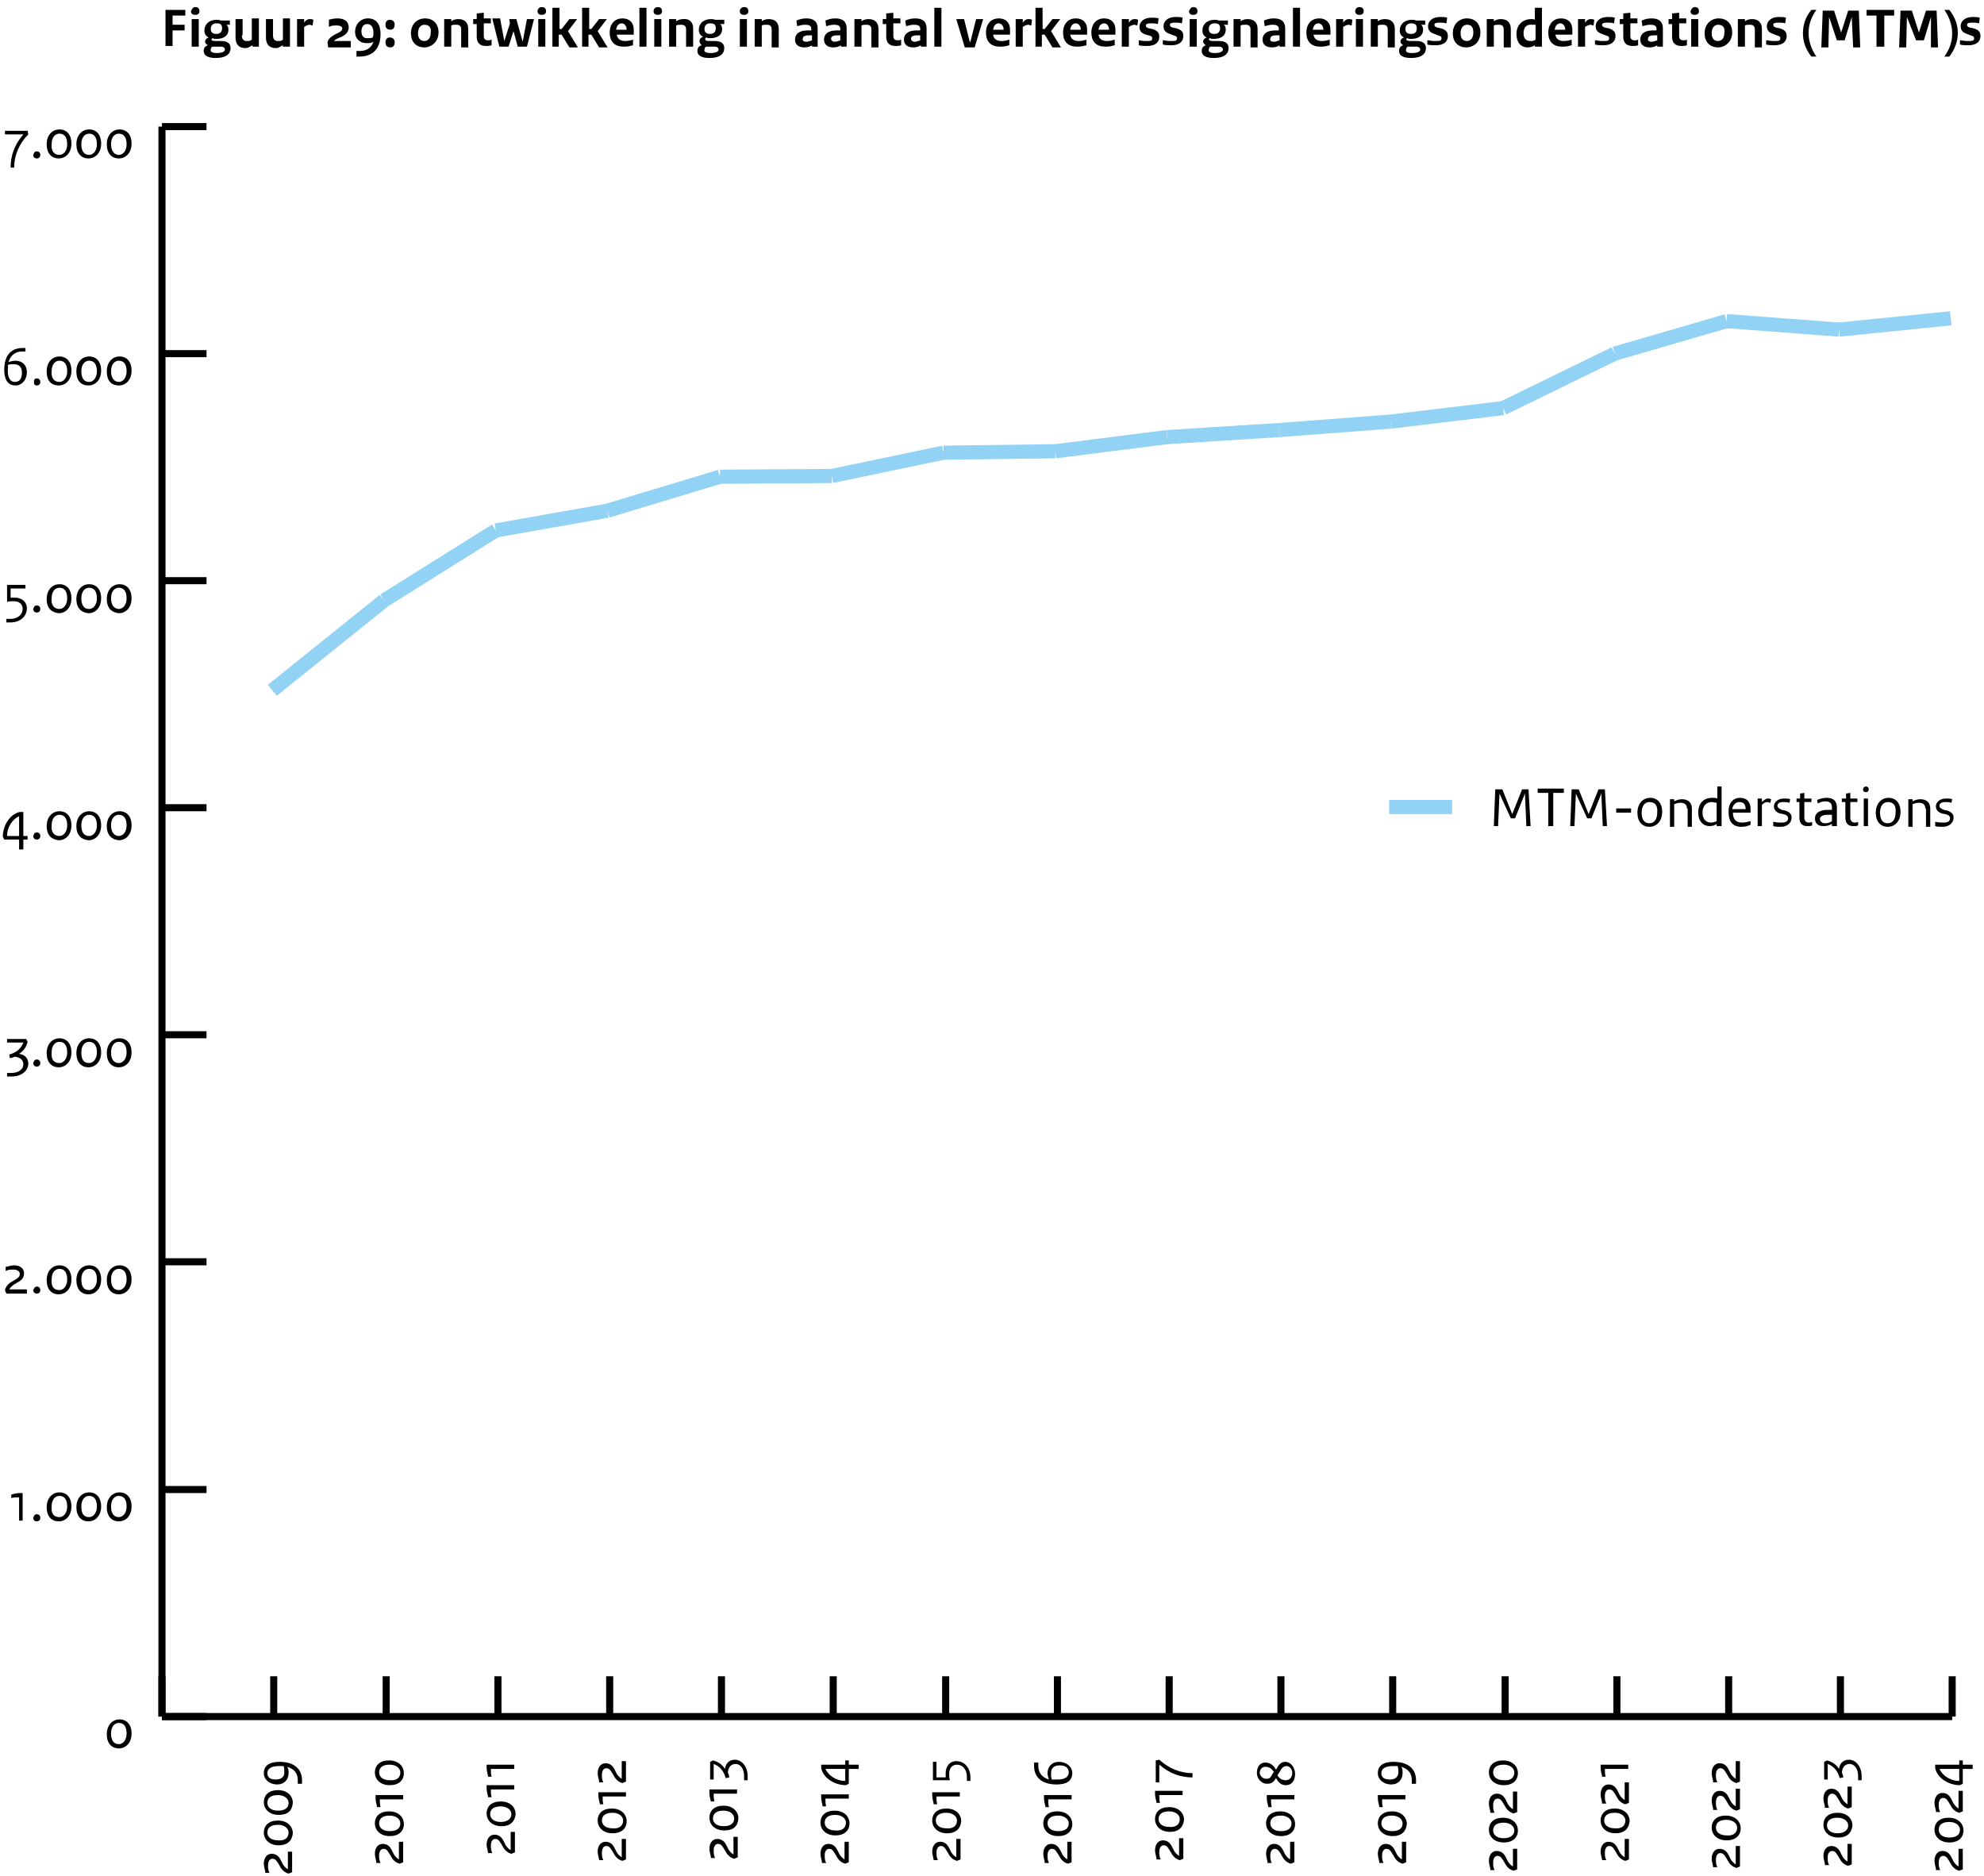<?xml version="1.0" encoding="utf-8"?>
<!-- Generator: Adobe Illustrator 29.3.1, SVG Export Plug-In . SVG Version: 9.03 Build 55982)  -->
<svg version="1.1" baseProfile="basic" id="Laag_1" xmlns="http://www.w3.org/2000/svg" xmlns:xlink="http://www.w3.org/1999/xlink"
	 x="0px" y="0px" viewBox="0 0 280.5 265.2" xml:space="preserve">
<g>
	<g>
		<path d="M212,112.2l-0.2,4.6h-0.6l0.2-5.2h1l1.4,3.5h0l1.4-3.5h0.9l0.3,5.2h-0.6l-0.2-4.6h0l-1.4,3.5h-0.6L212,112.2L212,112.2z"
			/>
		<path d="M219.5,116.8h-0.6v-4.7h-1.5v-0.6h3.7v0.6h-1.5V116.8z"/>
		<path d="M222.8,112.2l-0.2,4.6H222l0.2-5.2h1l1.4,3.5h0l1.4-3.5h0.9l0.3,5.2h-0.6l-0.2-4.6h0l-1.4,3.5h-0.6L222.8,112.2
			L222.8,112.2z"/>
		<path d="M228.5,114.3h2.1v0.6h-2.1V114.3z"/>
		<path d="M233.2,116.9c-1,0-1.7-0.7-1.7-2s0.8-2.1,1.8-2.1c1,0,1.7,0.7,1.7,2C235,116.1,234.2,116.9,233.2,116.9z M233.2,113.4
			c-0.7,0-1.1,0.6-1.1,1.5c0,1,0.4,1.5,1.1,1.5c0.7,0,1.1-0.6,1.1-1.5C234.4,113.9,234,113.4,233.2,113.4z"/>
		<path d="M238.5,114.3c0-0.5-0.3-0.8-0.9-0.8c-0.4,0-0.6,0.1-0.9,0.2v3.2h-0.6v-3.9l0.6,0v0.3c0.4-0.2,0.7-0.3,1.1-0.3
			c0.9,0,1.4,0.5,1.4,1.3v2.6h-0.6V114.3z"/>
		<path d="M243.3,116.8h-0.6v-0.3c-0.3,0.2-0.6,0.3-1,0.3c-0.9,0-1.6-0.7-1.6-1.9c0-1.4,0.8-2.1,2-2.1c0.3,0,0.5,0,0.7,0.1v-1.7
			l0.6,0V116.8z M240.7,114.9c0,0.9,0.5,1.4,1.2,1.4c0.3,0,0.6-0.1,0.8-0.2v-2.6c-0.2,0-0.5-0.1-0.7-0.1
			C241.2,113.4,240.7,114,240.7,114.9z"/>
		<path d="M246,112.8c0.9,0,1.5,0.5,1.5,1.6c0,0.2,0,0.3,0,0.5h-2.5c0,1,0.5,1.4,1.3,1.4c0.4,0,0.8-0.1,1.2-0.2v0.5
			c-0.4,0.2-0.8,0.3-1.3,0.3c-1.1,0-1.8-0.6-1.8-2C244.3,113.5,245.1,112.8,246,112.8z M246.8,114.4c0-0.7-0.3-1-0.9-1
			c-0.5,0-0.9,0.4-1,1H246.8z"/>
		<path d="M250.3,113.5c-0.2,0-0.3-0.1-0.4-0.1c-0.3,0-0.5,0.1-0.8,0.4v3h-0.6v-3.9l0.6,0v0.5c0.3-0.3,0.6-0.5,0.8-0.5
			c0.2,0,0.3,0,0.5,0.1L250.3,113.5z"/>
		<path d="M250.8,116.2c0.4,0.1,0.7,0.1,1.1,0.1c0.6,0,0.9-0.2,0.9-0.6c0-0.3-0.2-0.5-0.7-0.6l-0.5-0.1c-0.5-0.2-0.8-0.5-0.8-1
			c0-0.6,0.6-1.1,1.4-1.1c0.4,0,0.7,0,0.9,0.1l-0.1,0.5c-0.3-0.1-0.6-0.1-0.9-0.1c-0.5,0-0.8,0.2-0.8,0.5c0,0.3,0.2,0.4,0.6,0.6
			l0.5,0.1c0.6,0.2,0.9,0.5,0.9,1c0,0.7-0.6,1.3-1.5,1.3c-0.4,0-0.8,0-1.1-0.1V116.2z"/>
		<path d="M254,112.9h0.5v-0.7l0.6-0.1v0.8h1v0.5h-1v2.2c0,0.5,0.3,0.7,0.6,0.7c0.2,0,0.3,0,0.5-0.1v0.5c-0.2,0.1-0.4,0.1-0.7,0.1
			c-0.6,0-1.1-0.3-1.1-1.2v-2.2H254V112.9z"/>
		<path d="M259.6,116.8h-0.6v-0.3c-0.4,0.2-0.7,0.3-1.2,0.3c-0.8,0-1.2-0.4-1.2-1.1c0-0.7,0.6-1.2,1.8-1.2c0.2,0,0.3,0,0.6,0v-0.4
			c0-0.5-0.3-0.8-0.9-0.8c-0.4,0-0.7,0.1-1.1,0.3l-0.1-0.5c0.5-0.2,0.9-0.3,1.4-0.3c0.9,0,1.4,0.5,1.4,1.3V116.8z M258,116.4
			c0.4,0,0.7-0.1,1-0.3v-0.9c-0.2,0-0.4,0-0.6,0c-0.8,0-1.1,0.3-1.1,0.6C257.3,116.1,257.6,116.4,258,116.4z"/>
		<path d="M260.5,112.9h0.5v-0.7l0.6-0.1v0.8h1v0.5h-1v2.2c0,0.5,0.3,0.7,0.6,0.7c0.2,0,0.3,0,0.5-0.1v0.5c-0.2,0.1-0.4,0.1-0.7,0.1
			c-0.6,0-1.1-0.3-1.1-1.2v-2.2h-0.5V112.9z"/>
		<path d="M263.8,111.2c0.2,0,0.4,0.1,0.4,0.4c0,0.2-0.1,0.4-0.4,0.4c-0.2,0-0.4-0.1-0.4-0.4C263.4,111.4,263.6,111.2,263.8,111.2z
			 M264.1,116.8h-0.6v-3.9l0.6,0V116.8z"/>
		<path d="M266.9,116.9c-1,0-1.7-0.7-1.7-2s0.8-2.1,1.8-2.1c1,0,1.7,0.7,1.7,2C268.7,116.1,267.9,116.9,266.9,116.9z M266.9,113.4
			c-0.7,0-1.1,0.6-1.1,1.5c0,1,0.4,1.5,1.1,1.5c0.7,0,1.1-0.6,1.1-1.5C268.1,113.9,267.7,113.4,266.9,113.4z"/>
		<path d="M272.2,114.3c0-0.5-0.3-0.8-0.9-0.8c-0.4,0-0.6,0.1-0.9,0.2v3.2h-0.6v-3.9l0.6,0v0.3c0.4-0.2,0.7-0.3,1.1-0.3
			c0.9,0,1.4,0.5,1.4,1.3v2.6h-0.6V114.3z"/>
		<path d="M273.7,116.2c0.4,0.1,0.7,0.1,1.1,0.1c0.6,0,0.9-0.2,0.9-0.6c0-0.3-0.2-0.5-0.7-0.6l-0.5-0.1c-0.5-0.2-0.8-0.5-0.8-1
			c0-0.6,0.6-1.1,1.4-1.1c0.4,0,0.7,0,0.9,0.1l-0.1,0.5c-0.3-0.1-0.6-0.1-0.9-0.1c-0.5,0-0.8,0.2-0.8,0.5c0,0.3,0.2,0.4,0.6,0.6
			l0.5,0.1c0.6,0.2,0.9,0.5,0.9,1c0,0.7-0.6,1.3-1.5,1.3c-0.4,0-0.8,0-1.1-0.1V116.2z"/>
	</g>
</g>
<g>
	<path d="M23.4,1.4h2.8v0.8h-1.8v1.3h1.7v0.8h-1.7v2.2h-1V1.4z"/>
	<path d="M27.6,1c0.4,0,0.6,0.2,0.6,0.6c0,0.3-0.2,0.5-0.6,0.5c-0.4,0-0.6-0.2-0.6-0.5C27.1,1.3,27.3,1,27.6,1z M28.1,6.6h-1V2.7
		l1,0V6.6z"/>
	<path d="M30.4,5.8l0.9,0c0.9,0,1.3,0.4,1.3,1c0,0.8-0.6,1.4-2.1,1.4c-1.2,0-1.7-0.4-1.7-1c0-0.4,0.2-0.7,0.6-0.8v0
		c-0.2-0.1-0.4-0.3-0.4-0.5c0-0.3,0.2-0.5,0.5-0.6v0c-0.4-0.2-0.6-0.5-0.6-1c0-0.9,0.7-1.5,1.7-1.5c0.2,0,0.4,0,0.6,0.1h1.3v0.6H32
		v0c0.2,0.1,0.3,0.4,0.3,0.7c0,0.8-0.6,1.3-1.7,1.3c-0.2,0-0.4,0-0.5-0.1c-0.1,0-0.2,0.1-0.2,0.2C29.9,5.7,30,5.8,30.4,5.8z
		 M30.6,7.5c0.8,0,1.2-0.2,1.2-0.5c0-0.2-0.2-0.4-0.5-0.4l-1.3,0c-0.1,0.1-0.2,0.2-0.2,0.4C29.7,7.3,30,7.5,30.6,7.5z M31.4,4
		c0-0.5-0.2-0.7-0.8-0.7c-0.4,0-0.8,0.2-0.8,0.8c0,0.5,0.3,0.7,0.8,0.7C31.1,4.8,31.4,4.5,31.4,4z"/>
	<path d="M34.2,5c0,0.5,0.2,0.8,0.7,0.8c0.3,0,0.5,0,0.7-0.2v-3l1,0v4h-0.9V6.4c-0.4,0.2-0.6,0.4-1,0.4c-0.9,0-1.4-0.5-1.4-1.5V2.7
		l1,0V5z"/>
	<path d="M38.6,5c0,0.5,0.2,0.8,0.7,0.8c0.3,0,0.5,0,0.7-0.2v-3l1,0v4H40V6.4c-0.4,0.2-0.6,0.4-1,0.4c-0.9,0-1.4-0.5-1.4-1.5V2.7
		l1,0V5z"/>
	<path d="M44.2,3.6c-0.2,0-0.3-0.1-0.4-0.1c-0.2,0-0.5,0.1-0.8,0.3v2.8h-1V2.7l1,0v0.5c0.3-0.4,0.5-0.5,0.8-0.5c0.2,0,0.3,0,0.5,0.1
		L44.2,3.6z"/>
	<path d="M46.4,2.8c0.4-0.1,0.9-0.2,1.3-0.2c1.1,0,1.6,0.5,1.6,1.3c0,0.6-0.4,1-1,1.3l-0.5,0.2c-0.2,0.1-0.4,0.2-0.6,0.4v0h2.4v0.9
		h-3.2l-0.1-0.7c0.1-0.5,0.5-0.8,1-1.1l0.6-0.3c0.4-0.2,0.5-0.4,0.5-0.6c0-0.2-0.3-0.4-0.8-0.4c-0.4,0-0.7,0-1.1,0.2V2.8z"/>
	<path d="M50.4,8V7.2h0.5c0.9,0,1.6-0.4,1.9-1.3l0,0c-0.3,0.2-0.6,0.2-1,0.2c-0.9,0-1.6-0.6-1.6-1.6c0-1.1,0.8-1.9,1.8-1.9
		c1.1,0,1.8,0.7,1.8,2.2c0,2.3-1.3,3.2-3,3.2H50.4z M52.8,4.7c0-1-0.4-1.3-0.9-1.3c-0.4,0-0.8,0.3-0.8,1c0,0.7,0.3,1,0.8,1
		c0.3,0,0.6,0,0.8-0.1C52.8,5,52.8,4.9,52.8,4.7z"/>
	<path d="M55.1,2.8c0.4,0,0.7,0.2,0.7,0.7c0,0.4-0.2,0.7-0.6,0.7c-0.4,0-0.7-0.2-0.7-0.7C54.5,3.1,54.7,2.8,55.1,2.8z M55.1,5.3
		c0.4,0,0.7,0.2,0.7,0.7c0,0.4-0.2,0.7-0.6,0.7c-0.4,0-0.7-0.2-0.7-0.7C54.5,5.6,54.7,5.3,55.1,5.3z"/>
	<path d="M60,6.7c-1.1,0-1.9-0.7-1.9-2c0-1.3,0.9-2.1,2-2.1c1.1,0,1.9,0.7,1.9,2C62,5.9,61,6.7,60,6.7z M60,3.5
		c-0.5,0-0.9,0.4-0.9,1.2c0,0.8,0.4,1.1,0.9,1.1c0.5,0,0.9-0.4,0.9-1.2C61,3.8,60.6,3.5,60,3.5z"/>
	<path d="M65.2,4.2c0-0.5-0.2-0.7-0.7-0.7c-0.3,0-0.5,0-0.7,0.1v3h-1V2.7l1,0v0.3c0.3-0.2,0.6-0.3,1-0.3c0.9,0,1.4,0.5,1.4,1.4v2.6
		h-1V4.2z"/>
	<path d="M66.9,2.7h0.5V1.9l1-0.1v0.8h1v0.7h-1v1.8c0,0.4,0.2,0.6,0.6,0.6c0.2,0,0.3,0,0.5-0.1v0.8c-0.3,0.1-0.5,0.1-0.8,0.1
		c-0.8,0-1.3-0.4-1.3-1.3V3.4h-0.5V2.7z"/>
	<path d="M74.5,6.6h-1.3l-0.6-2.2h0l-0.7,2.2h-1.3l-1-4h1.1l0.6,3.2h0l0.8-2.5L72,2.7h1l0.9,3.2h0l0.6-3.2h1L74.5,6.6z"/>
	<path d="M76.6,1c0.4,0,0.6,0.2,0.6,0.6c0,0.3-0.2,0.5-0.6,0.5c-0.4,0-0.6-0.2-0.6-0.5C76,1.3,76.2,1,76.6,1z M77.1,6.6h-1V2.7l1,0
		V6.6z"/>
	<path d="M79.1,6.6h-1V1.1l1,0v3h0.3l1.1-1.4h1.1l-1.3,1.7l1.4,2.3h-1.2l-1.1-1.8h-0.4V6.6z"/>
	<path d="M83.3,6.6h-1V1.1l1,0v3h0.3l1.1-1.4h1.1l-1.3,1.7l1.4,2.3h-1.2l-1.1-1.8h-0.4V6.6z"/>
	<path d="M88,2.6c1,0,1.6,0.6,1.6,1.6c0,0.3,0,0.5,0,0.7h-2.4c0.1,0.6,0.5,0.9,1.2,0.9c0.4,0,0.8-0.1,1.1-0.2v0.8
		c-0.4,0.1-0.7,0.2-1.3,0.2c-1.2,0-2-0.6-2-2C86.2,3.3,87,2.6,88,2.6z M88.6,4.2c0-0.5-0.3-0.9-0.7-0.9c-0.4,0-0.7,0.3-0.8,0.9H88.6
		z"/>
	<path d="M91.4,6.6h-1V1.1l1,0V6.6z"/>
	<path d="M93,1c0.4,0,0.6,0.2,0.6,0.6c0,0.3-0.2,0.5-0.6,0.5c-0.4,0-0.6-0.2-0.6-0.5C92.4,1.3,92.6,1,93,1z M93.5,6.6h-1V2.7l1,0
		V6.6z"/>
	<path d="M97,4.2c0-0.5-0.2-0.7-0.7-0.7c-0.3,0-0.5,0-0.7,0.1v3h-1V2.7l1,0v0.3c0.3-0.2,0.6-0.3,1-0.3C97.4,2.6,98,3.1,98,4v2.6h-1
		V4.2z"/>
	<path d="M100.2,5.8l0.9,0c0.9,0,1.3,0.4,1.3,1c0,0.8-0.6,1.4-2.1,1.4c-1.2,0-1.7-0.4-1.7-1c0-0.4,0.2-0.7,0.6-0.8v0
		C99,6.2,98.9,6,98.9,5.8c0-0.3,0.2-0.5,0.5-0.6v0c-0.4-0.2-0.6-0.5-0.6-1c0-0.9,0.7-1.5,1.7-1.5c0.2,0,0.4,0,0.6,0.1h1.3v0.6h-0.6
		v0c0.2,0.1,0.3,0.4,0.3,0.7c0,0.8-0.6,1.3-1.7,1.3c-0.2,0-0.4,0-0.5-0.1c-0.1,0-0.2,0.1-0.2,0.2C99.7,5.7,99.8,5.8,100.2,5.8z
		 M100.4,7.5c0.8,0,1.2-0.2,1.2-0.5c0-0.2-0.2-0.4-0.5-0.4l-1.3,0c-0.1,0.1-0.2,0.2-0.2,0.4C99.5,7.3,99.8,7.5,100.4,7.5z M101.2,4
		c0-0.5-0.2-0.7-0.8-0.7c-0.4,0-0.8,0.2-0.8,0.8c0,0.5,0.3,0.7,0.8,0.7C100.9,4.8,101.2,4.5,101.2,4z"/>
	<path d="M105.2,1c0.4,0,0.6,0.2,0.6,0.6c0,0.3-0.2,0.5-0.6,0.5c-0.4,0-0.6-0.2-0.6-0.5C104.6,1.3,104.8,1,105.2,1z M105.6,6.6h-1
		V2.7l1,0V6.6z"/>
	<path d="M109.1,4.2c0-0.5-0.2-0.7-0.7-0.7c-0.3,0-0.5,0-0.7,0.1v3h-1V2.7l1,0v0.3c0.3-0.2,0.6-0.3,1-0.3c0.9,0,1.4,0.5,1.4,1.4v2.6
		h-1V4.2z"/>
	<path d="M115.7,6.6h-0.9V6.4c-0.3,0.2-0.6,0.3-1.1,0.3c-0.8,0-1.3-0.4-1.3-1.1c0-0.8,0.6-1.3,1.8-1.3c0.2,0,0.4,0,0.5,0V4.1
		c0-0.4-0.2-0.6-0.9-0.6c-0.4,0-0.7,0.1-1.1,0.2l-0.1-0.8c0.5-0.2,0.9-0.3,1.4-0.3c1.1,0,1.6,0.5,1.6,1.4V6.6z M114,5.9
		c0.3,0,0.5-0.1,0.8-0.2V5c-0.2,0-0.4,0-0.5,0c-0.6,0-0.8,0.2-0.8,0.5C113.4,5.7,113.6,5.9,114,5.9z"/>
	<path d="M119.8,6.6h-0.9V6.4c-0.3,0.2-0.6,0.3-1.1,0.3c-0.8,0-1.3-0.4-1.3-1.1c0-0.8,0.6-1.3,1.8-1.3c0.2,0,0.4,0,0.5,0V4.1
		c0-0.4-0.2-0.6-0.9-0.6c-0.4,0-0.7,0.1-1.1,0.2l-0.1-0.8c0.5-0.2,0.9-0.3,1.4-0.3c1.1,0,1.6,0.5,1.6,1.4V6.6z M118,5.9
		c0.3,0,0.5-0.1,0.8-0.2V5c-0.2,0-0.4,0-0.5,0c-0.6,0-0.8,0.2-0.8,0.5C117.5,5.7,117.7,5.9,118,5.9z"/>
	<path d="M123.2,4.2c0-0.5-0.2-0.7-0.7-0.7c-0.3,0-0.5,0-0.7,0.1v3h-1V2.7l1,0v0.3c0.3-0.2,0.6-0.3,1-0.3c0.9,0,1.4,0.5,1.4,1.4v2.6
		h-1V4.2z"/>
	<path d="M124.8,2.7h0.5V1.9l1-0.1v0.8h1v0.7h-1v1.8c0,0.4,0.2,0.6,0.6,0.6c0.2,0,0.3,0,0.5-0.1v0.8c-0.3,0.1-0.5,0.1-0.8,0.1
		c-0.8,0-1.3-0.4-1.3-1.3V3.4h-0.5V2.7z"/>
	<path d="M131.1,6.6h-0.9V6.4c-0.3,0.2-0.6,0.3-1.1,0.3c-0.8,0-1.3-0.4-1.3-1.1c0-0.8,0.6-1.3,1.8-1.3c0.2,0,0.4,0,0.5,0V4.1
		c0-0.4-0.2-0.6-0.9-0.6c-0.4,0-0.7,0.1-1.1,0.2L128,2.9c0.5-0.2,0.9-0.3,1.4-0.3c1.1,0,1.6,0.5,1.6,1.4V6.6z M129.3,5.9
		c0.3,0,0.5-0.1,0.8-0.2V5c-0.2,0-0.4,0-0.5,0c-0.6,0-0.8,0.2-0.8,0.5C128.8,5.7,129,5.9,129.3,5.9z"/>
	<path d="M133.1,6.6h-1V1.1l1,0V6.6z"/>
	<path d="M135.2,2.7h1.1l0.8,3.2h0.1l0.8-3.2h1l-1.2,4h-1.4L135.2,2.7z"/>
	<path d="M141.2,2.6c1,0,1.6,0.6,1.6,1.6c0,0.3,0,0.5,0,0.7h-2.4c0.1,0.6,0.5,0.9,1.2,0.9c0.4,0,0.8-0.1,1.1-0.2v0.8
		c-0.4,0.1-0.7,0.2-1.3,0.2c-1.2,0-2-0.6-2-2C139.4,3.3,140.2,2.6,141.2,2.6z M141.9,4.2c0-0.5-0.3-0.9-0.7-0.9
		c-0.4,0-0.7,0.3-0.8,0.9H141.9z"/>
	<path d="M145.8,3.6c-0.2,0-0.3-0.1-0.4-0.1c-0.2,0-0.5,0.1-0.8,0.3v2.8h-1V2.7l1,0v0.5c0.3-0.4,0.5-0.5,0.8-0.5
		c0.2,0,0.3,0,0.5,0.1L145.8,3.6z"/>
	<path d="M147.4,6.6h-1V1.1l1,0v3h0.3l1.1-1.4h1.1l-1.3,1.7l1.4,2.3h-1.2l-1.1-1.8h-0.4V6.6z"/>
	<path d="M152.1,2.6c1,0,1.6,0.6,1.6,1.6c0,0.3,0,0.5,0,0.7h-2.4c0.1,0.6,0.5,0.9,1.2,0.9c0.4,0,0.8-0.1,1.1-0.2v0.8
		c-0.4,0.1-0.7,0.2-1.3,0.2c-1.2,0-2-0.6-2-2C150.3,3.3,151.1,2.6,152.1,2.6z M152.8,4.2c0-0.5-0.3-0.9-0.7-0.9
		c-0.4,0-0.7,0.3-0.8,0.9H152.8z"/>
	<path d="M156.1,2.6c1,0,1.6,0.6,1.6,1.6c0,0.3,0,0.5,0,0.7h-2.4c0.1,0.6,0.5,0.9,1.2,0.9c0.4,0,0.8-0.1,1.1-0.2v0.8
		c-0.4,0.1-0.7,0.2-1.3,0.2c-1.2,0-2-0.6-2-2C154.3,3.3,155.1,2.6,156.1,2.6z M156.8,4.2c0-0.5-0.3-0.9-0.7-0.9
		c-0.4,0-0.7,0.3-0.8,0.9H156.8z"/>
	<path d="M160.8,3.6c-0.2,0-0.3-0.1-0.4-0.1c-0.2,0-0.5,0.1-0.8,0.3v2.8h-1V2.7l1,0v0.5c0.3-0.4,0.5-0.5,0.8-0.5
		c0.2,0,0.3,0,0.5,0.1L160.8,3.6z"/>
	<path d="M161.1,5.7c0.4,0.1,0.8,0.1,1.1,0.1c0.6,0,0.7-0.1,0.7-0.4c0-0.2-0.1-0.3-0.5-0.4L162,4.9c-0.6-0.2-0.9-0.5-0.9-1.1
		c0-0.7,0.6-1.3,1.7-1.3c0.4,0,0.7,0,1,0.1l-0.1,0.8c-0.4-0.1-0.6-0.1-1-0.1c-0.5,0-0.7,0.1-0.7,0.3c0,0.2,0.1,0.3,0.4,0.4l0.5,0.1
		c0.7,0.2,1,0.5,1,1.1c0,0.8-0.6,1.3-1.7,1.3c-0.4,0-0.8,0-1.2-0.1V5.7z"/>
	<path d="M164.6,5.7c0.4,0.1,0.8,0.1,1.1,0.1c0.6,0,0.7-0.1,0.7-0.4c0-0.2-0.1-0.3-0.5-0.4l-0.5-0.2c-0.6-0.2-0.9-0.5-0.9-1.1
		c0-0.7,0.6-1.3,1.7-1.3c0.4,0,0.7,0,1,0.1l-0.1,0.8c-0.4-0.1-0.6-0.1-1-0.1c-0.5,0-0.7,0.1-0.7,0.3c0,0.2,0.1,0.3,0.4,0.4l0.5,0.1
		c0.7,0.2,1,0.5,1,1.1c0,0.8-0.6,1.3-1.7,1.3c-0.4,0-0.8,0-1.2-0.1V5.7z"/>
	<path d="M168.7,1c0.4,0,0.6,0.2,0.6,0.6c0,0.3-0.2,0.5-0.6,0.5c-0.4,0-0.6-0.2-0.6-0.5C168.2,1.3,168.4,1,168.7,1z M169.2,6.6h-1
		V2.7l1,0V6.6z"/>
	<path d="M171.5,5.8l0.9,0c0.9,0,1.3,0.4,1.3,1c0,0.8-0.6,1.4-2.1,1.4c-1.2,0-1.7-0.4-1.7-1c0-0.4,0.2-0.7,0.6-0.8v0
		c-0.2-0.1-0.4-0.3-0.4-0.5c0-0.3,0.2-0.5,0.5-0.6v0c-0.4-0.2-0.6-0.5-0.6-1c0-0.9,0.7-1.5,1.7-1.5c0.2,0,0.4,0,0.6,0.1h1.3v0.6H173
		v0c0.2,0.1,0.3,0.4,0.3,0.7c0,0.8-0.6,1.3-1.7,1.3c-0.2,0-0.4,0-0.5-0.1c-0.1,0-0.2,0.1-0.2,0.2C171,5.7,171.1,5.8,171.5,5.8z
		 M171.7,7.5c0.8,0,1.2-0.2,1.2-0.5c0-0.2-0.2-0.4-0.5-0.4l-1.3,0c-0.1,0.1-0.2,0.2-0.2,0.4C170.8,7.3,171.1,7.5,171.7,7.5z
		 M172.5,4c0-0.5-0.2-0.7-0.8-0.7c-0.4,0-0.8,0.2-0.8,0.8c0,0.5,0.3,0.7,0.8,0.7C172.2,4.8,172.5,4.5,172.5,4z"/>
	<path d="M176.8,4.2c0-0.5-0.2-0.7-0.7-0.7c-0.3,0-0.5,0-0.7,0.1v3h-1V2.7l1,0v0.3c0.3-0.2,0.6-0.3,1-0.3c0.9,0,1.4,0.5,1.4,1.4v2.6
		h-1V4.2z"/>
	<path d="M181.8,6.6h-0.9V6.4c-0.3,0.2-0.6,0.3-1.1,0.3c-0.8,0-1.3-0.4-1.3-1.1c0-0.8,0.6-1.3,1.8-1.3c0.2,0,0.4,0,0.5,0V4.1
		c0-0.4-0.2-0.6-0.9-0.6c-0.4,0-0.7,0.1-1.1,0.2l-0.1-0.8c0.5-0.2,0.9-0.3,1.4-0.3c1.1,0,1.6,0.5,1.6,1.4V6.6z M180.1,5.9
		c0.3,0,0.5-0.1,0.8-0.2V5c-0.2,0-0.4,0-0.5,0c-0.6,0-0.8,0.2-0.8,0.5C179.5,5.7,179.7,5.9,180.1,5.9z"/>
	<path d="M183.8,6.6h-1V1.1l1,0V6.6z"/>
	<path d="M186.5,2.6c1,0,1.6,0.6,1.6,1.6c0,0.3,0,0.5,0,0.7h-2.4c0.1,0.6,0.5,0.9,1.2,0.9c0.4,0,0.8-0.1,1.1-0.2v0.8
		c-0.4,0.1-0.7,0.2-1.3,0.2c-1.2,0-2-0.6-2-2C184.7,3.3,185.5,2.6,186.5,2.6z M187.1,4.2c0-0.5-0.3-0.9-0.7-0.9
		c-0.4,0-0.7,0.3-0.8,0.9H187.1z"/>
	<path d="M191.1,3.6c-0.2,0-0.3-0.1-0.4-0.1c-0.2,0-0.5,0.1-0.8,0.3v2.8h-1V2.7l1,0v0.5c0.3-0.4,0.5-0.5,0.8-0.5
		c0.2,0,0.3,0,0.5,0.1L191.1,3.6z"/>
	<path d="M192.2,1c0.4,0,0.6,0.2,0.6,0.6c0,0.3-0.2,0.5-0.6,0.5c-0.4,0-0.6-0.2-0.6-0.5C191.6,1.3,191.8,1,192.2,1z M192.7,6.6h-1
		V2.7l1,0V6.6z"/>
	<path d="M196.2,4.2c0-0.5-0.2-0.7-0.7-0.7c-0.3,0-0.5,0-0.7,0.1v3h-1V2.7l1,0v0.3c0.3-0.2,0.6-0.3,1-0.3c0.9,0,1.4,0.5,1.4,1.4v2.6
		h-1V4.2z"/>
	<path d="M199.4,5.8l0.9,0c0.9,0,1.3,0.4,1.3,1c0,0.8-0.6,1.4-2.1,1.4c-1.2,0-1.7-0.4-1.7-1c0-0.4,0.2-0.7,0.6-0.8v0
		c-0.2-0.1-0.4-0.3-0.4-0.5c0-0.3,0.2-0.5,0.5-0.6v0c-0.4-0.2-0.6-0.5-0.6-1c0-0.9,0.7-1.5,1.7-1.5c0.2,0,0.4,0,0.6,0.1h1.3v0.6
		h-0.6v0c0.2,0.1,0.3,0.4,0.3,0.7c0,0.8-0.6,1.3-1.7,1.3c-0.2,0-0.4,0-0.5-0.1c-0.1,0-0.2,0.1-0.2,0.2C198.9,5.7,199,5.8,199.4,5.8z
		 M199.6,7.5c0.8,0,1.2-0.2,1.2-0.5c0-0.2-0.2-0.4-0.5-0.4l-1.3,0c-0.1,0.1-0.2,0.2-0.2,0.4C198.7,7.3,198.9,7.5,199.6,7.5z
		 M200.3,4c0-0.5-0.2-0.7-0.8-0.7c-0.4,0-0.8,0.2-0.8,0.8c0,0.5,0.3,0.7,0.8,0.7C200.1,4.8,200.3,4.5,200.3,4z"/>
	<path d="M202,5.7c0.4,0.1,0.8,0.1,1.1,0.1c0.6,0,0.7-0.1,0.7-0.4c0-0.2-0.1-0.3-0.5-0.4l-0.5-0.2c-0.6-0.2-0.9-0.5-0.9-1.1
		c0-0.7,0.6-1.3,1.7-1.3c0.4,0,0.7,0,1,0.1l-0.1,0.8c-0.4-0.1-0.6-0.1-1-0.1c-0.5,0-0.7,0.1-0.7,0.3c0,0.2,0.1,0.3,0.4,0.4l0.5,0.1
		c0.7,0.2,1,0.5,1,1.1c0,0.8-0.6,1.3-1.7,1.3c-0.4,0-0.8,0-1.2-0.1V5.7z"/>
	<path d="M207.3,6.7c-1.1,0-1.9-0.7-1.9-2c0-1.3,0.9-2.1,2-2.1c1.1,0,1.9,0.7,1.9,2C209.3,5.9,208.4,6.7,207.3,6.7z M207.4,3.5
		c-0.5,0-0.9,0.4-0.9,1.2c0,0.8,0.4,1.1,0.9,1.1c0.5,0,0.9-0.4,0.9-1.2C208.3,3.8,208,3.5,207.4,3.5z"/>
	<path d="M212.6,4.2c0-0.5-0.2-0.7-0.7-0.7c-0.3,0-0.5,0-0.7,0.1v3h-1V2.7l1,0v0.3c0.3-0.2,0.6-0.3,1-0.3c0.9,0,1.4,0.5,1.4,1.4v2.6
		h-1V4.2z"/>
	<path d="M218,6.6h-1V6.4c-0.3,0.2-0.6,0.3-1,0.3c-1,0-1.6-0.7-1.6-1.9c0-1.3,0.9-2.1,2.1-2.1c0.2,0,0.4,0,0.5,0.1V1.1l1,0V6.6z
		 M215.4,4.7c0,0.8,0.4,1.1,1,1.1c0.3,0,0.4,0,0.7-0.2V3.5c-0.2,0-0.3,0-0.5,0C215.8,3.4,215.4,3.9,215.4,4.7z"/>
	<path d="M220.7,2.6c1,0,1.6,0.6,1.6,1.6c0,0.3,0,0.5,0,0.7h-2.4c0.1,0.6,0.5,0.9,1.2,0.9c0.4,0,0.8-0.1,1.1-0.2v0.8
		c-0.4,0.1-0.7,0.2-1.3,0.2c-1.2,0-2-0.6-2-2C218.9,3.3,219.7,2.6,220.7,2.6z M221.3,4.2c0-0.5-0.3-0.9-0.7-0.9
		c-0.4,0-0.7,0.3-0.8,0.9H221.3z"/>
	<path d="M225.3,3.6c-0.2,0-0.3-0.1-0.4-0.1c-0.2,0-0.5,0.1-0.8,0.3v2.8h-1V2.7l1,0v0.5c0.3-0.4,0.5-0.5,0.8-0.5
		c0.2,0,0.3,0,0.5,0.1L225.3,3.6z"/>
	<path d="M225.7,5.7c0.4,0.1,0.8,0.1,1.1,0.1c0.6,0,0.7-0.1,0.7-0.4c0-0.2-0.1-0.3-0.5-0.4l-0.5-0.2c-0.6-0.2-0.9-0.5-0.9-1.1
		c0-0.7,0.6-1.3,1.7-1.3c0.4,0,0.7,0,1,0.1l-0.1,0.8c-0.4-0.1-0.6-0.1-1-0.1c-0.5,0-0.7,0.1-0.7,0.3c0,0.2,0.1,0.3,0.4,0.4l0.5,0.1
		c0.7,0.2,1,0.5,1,1.1c0,0.8-0.6,1.3-1.7,1.3c-0.4,0-0.8,0-1.2-0.1V5.7z"/>
	<path d="M229,2.7h0.5V1.9l1-0.1v0.8h1v0.7h-1v1.8c0,0.4,0.2,0.6,0.6,0.6c0.2,0,0.3,0,0.5-0.1v0.8c-0.3,0.1-0.5,0.1-0.8,0.1
		c-0.8,0-1.3-0.4-1.3-1.3V3.4H229V2.7z"/>
	<path d="M235.2,6.6h-0.9V6.4c-0.3,0.2-0.6,0.3-1.1,0.3c-0.8,0-1.3-0.4-1.3-1.1c0-0.8,0.6-1.3,1.8-1.3c0.2,0,0.4,0,0.5,0V4.1
		c0-0.4-0.2-0.6-0.9-0.6c-0.4,0-0.7,0.1-1.1,0.2l-0.1-0.8c0.5-0.2,0.9-0.3,1.4-0.3c1.1,0,1.6,0.5,1.6,1.4V6.6z M233.5,5.9
		c0.3,0,0.5-0.1,0.8-0.2V5c-0.2,0-0.4,0-0.5,0c-0.6,0-0.8,0.2-0.8,0.5C232.9,5.7,233.1,5.9,233.5,5.9z"/>
	<path d="M235.9,2.7h0.5V1.9l1-0.1v0.8h1v0.7h-1v1.8c0,0.4,0.2,0.6,0.6,0.6c0.2,0,0.3,0,0.5-0.1v0.8c-0.3,0.1-0.5,0.1-0.8,0.1
		c-0.8,0-1.3-0.4-1.3-1.3V3.4h-0.5V2.7z"/>
	<path d="M239.6,1c0.4,0,0.6,0.2,0.6,0.6c0,0.3-0.2,0.5-0.6,0.5c-0.4,0-0.6-0.2-0.6-0.5C239.1,1.3,239.3,1,239.6,1z M240.1,6.6h-1
		V2.7l1,0V6.6z"/>
	<path d="M242.9,6.7c-1.1,0-1.9-0.7-1.9-2c0-1.3,0.9-2.1,2-2.1c1.1,0,1.9,0.7,1.9,2C244.9,5.9,243.9,6.7,242.9,6.7z M242.9,3.5
		c-0.5,0-0.9,0.4-0.9,1.2c0,0.8,0.4,1.1,0.9,1.1c0.5,0,0.9-0.4,0.9-1.2C243.9,3.8,243.5,3.5,242.9,3.5z"/>
	<path d="M248.1,4.2c0-0.5-0.2-0.7-0.7-0.7c-0.3,0-0.5,0-0.7,0.1v3h-1V2.7l1,0v0.3c0.3-0.2,0.6-0.3,1-0.3c0.9,0,1.4,0.5,1.4,1.4v2.6
		h-1V4.2z"/>
	<path d="M249.9,5.7c0.4,0.1,0.8,0.1,1.1,0.1c0.6,0,0.7-0.1,0.7-0.4c0-0.2-0.1-0.3-0.5-0.4l-0.5-0.2c-0.6-0.2-0.9-0.5-0.9-1.1
		c0-0.7,0.6-1.3,1.7-1.3c0.4,0,0.7,0,1,0.1l-0.1,0.8c-0.4-0.1-0.6-0.1-1-0.1c-0.5,0-0.7,0.1-0.7,0.3c0,0.2,0.1,0.3,0.4,0.4l0.5,0.1
		c0.7,0.2,1,0.5,1,1.1c0,0.8-0.6,1.3-1.7,1.3c-0.4,0-0.8,0-1.2-0.1V5.7z"/>
	<path d="M256.1,1.4h0.7c-0.7,1-1.1,2-1.1,3.3c0,1.1,0.4,2.3,1.1,3.3h-0.7c-0.8-1-1.2-2.1-1.2-3.3C254.9,3.5,255.3,2.3,256.1,1.4z"
		/>
	<path d="M258.6,2.4l-0.1,4.3h-1l0.2-5.2h1.6l1,3.1h0l1-3.1h1.5l0.2,5.2h-1l-0.2-4.3h0l-1,3.3h-1.1L258.6,2.4L258.6,2.4z"/>
	<path d="M266.3,6.6h-1V2.2h-1.4V1.4h3.9v0.8h-1.4V6.6z"/>
	<path d="M269.6,2.4l-0.1,4.3h-1l0.2-5.2h1.6l1,3.1h0l1-3.1h1.5l0.2,5.2h-1L273,2.4h0l-1,3.3h-1.1L269.6,2.4L269.6,2.4z"/>
	<path d="M275.6,8h-0.7c0.7-1,1.1-2,1.1-3.3c0-1.1-0.4-2.3-1.1-3.3h0.7c0.8,1,1.2,2.1,1.2,3.3C276.8,5.9,276.3,7.1,275.6,8z"/>
	<path d="M277.3,5.7c0.4,0.1,0.8,0.1,1.1,0.1c0.6,0,0.7-0.1,0.7-0.4c0-0.2-0.1-0.3-0.5-0.4l-0.5-0.2c-0.6-0.2-0.9-0.5-0.9-1.1
		c0-0.7,0.6-1.3,1.7-1.3c0.4,0,0.7,0,1,0.1l-0.1,0.8c-0.4-0.1-0.6-0.1-1-0.1c-0.5,0-0.7,0.1-0.7,0.3c0,0.2,0.1,0.3,0.4,0.4l0.5,0.1
		c0.7,0.2,1,0.5,1,1.1c0,0.8-0.6,1.3-1.7,1.3c-0.4,0-0.8,0-1.2-0.1V5.7z"/>
</g>
<line fill="none" stroke="#92D2F4" stroke-width="2" stroke-miterlimit="10" x1="196.4" y1="114.1" x2="205.3" y2="114.1"/>
<g>
	<path d="M37.5,264.6c-0.1-0.4-0.2-0.8-0.2-1.1c0-0.9,0.5-1.4,1.1-1.4c0.6,0,1,0.3,1.3,0.9l0.3,0.6c0.2,0.3,0.4,0.5,0.7,0.7h0v-2.5
		h0.6v2.9l-0.5,0.2c-0.4-0.1-0.9-0.4-1.2-1l-0.3-0.5c-0.3-0.5-0.5-0.6-0.8-0.6c-0.3,0-0.6,0.3-0.6,0.9c0,0.4,0,0.7,0.2,1.1H37.5z"/>
	<path d="M39.4,260.9c-1.3,0-2.1-0.8-2.1-1.8c0-1,0.7-1.7,2-1.7c1.3,0,2.1,0.8,2.1,1.8C41.3,260.2,40.7,260.9,39.4,260.9z
		 M40.8,259.1c0-0.6-0.6-1.1-1.5-1.1c-1,0-1.5,0.4-1.5,1.1c0,0.6,0.5,1.1,1.5,1.1C40.3,260.3,40.8,259.8,40.8,259.1z"/>
	<path d="M39.4,256.6c-1.3,0-2.1-0.8-2.1-1.8c0-1,0.7-1.7,2-1.7c1.3,0,2.1,0.8,2.1,1.8C41.3,256,40.7,256.6,39.4,256.6z M40.8,254.9
		c0-0.6-0.6-1.1-1.5-1.1c-1,0-1.5,0.4-1.5,1.1c0,0.6,0.5,1.1,1.5,1.1C40.3,256,40.8,255.6,40.8,254.9z"/>
	<path d="M42.6,252.2h-0.5v-0.5c0-1-0.5-1.6-1.5-1.9l0,0c0.2,0.3,0.2,0.5,0.2,0.9c0,0.9-0.6,1.6-1.6,1.6c-1.1,0-1.9-0.7-1.9-1.6
		c0-1,0.7-1.6,2.2-1.6c2.2,0,3.2,1.1,3.2,2.6V252.2z M39.4,249.7c-1.1,0-1.6,0.4-1.6,1c0,0.6,0.4,0.9,1.2,0.9s1.2-0.4,1.2-1
		c0-0.4,0-0.6-0.1-0.9C39.9,249.7,39.7,249.7,39.4,249.7z"/>
	<path d="M53.2,263.2c-0.1-0.4-0.2-0.8-0.2-1.1c0-0.9,0.5-1.4,1.1-1.4c0.6,0,1,0.3,1.3,0.9l0.3,0.6c0.2,0.3,0.4,0.5,0.7,0.7h0v-2.5
		H57v2.9l-0.5,0.2c-0.4-0.1-0.9-0.4-1.2-1l-0.3-0.5c-0.3-0.5-0.5-0.6-0.8-0.6c-0.3,0-0.6,0.3-0.6,0.9c0,0.4,0,0.7,0.2,1.1H53.2z"/>
	<path d="M55.1,259.6c-1.3,0-2.1-0.8-2.1-1.8c0-1,0.7-1.7,2-1.7c1.3,0,2.1,0.8,2.1,1.8C57.1,258.9,56.4,259.6,55.1,259.6z
		 M56.6,257.8c0-0.6-0.6-1.1-1.5-1.1c-1,0-1.5,0.4-1.5,1.1c0,0.6,0.5,1.1,1.5,1.1C56.1,258.9,56.6,258.5,56.6,257.8z"/>
	<path d="M53.3,255.4c-0.1-0.4-0.2-0.8-0.2-1.2v-0.4H57v0.6h-3.3c0,0.4,0,0.7,0.1,1.1H53.3z"/>
	<path d="M55.1,252.4c-1.3,0-2.1-0.8-2.1-1.8c0-1,0.7-1.7,2-1.7c1.3,0,2.1,0.8,2.1,1.8C57.1,251.7,56.4,252.4,55.1,252.4z
		 M56.6,250.6c0-0.6-0.6-1.1-1.5-1.1c-1,0-1.5,0.4-1.5,1.1c0,0.6,0.5,1.1,1.5,1.1C56.1,251.8,56.6,251.3,56.6,250.6z"/>
	<path d="M69,261.9c-0.1-0.4-0.2-0.8-0.2-1.1c0-0.9,0.5-1.4,1.1-1.4c0.6,0,1,0.3,1.3,0.9l0.3,0.6c0.2,0.3,0.4,0.5,0.7,0.7h0V259h0.6
		v2.9l-0.5,0.2c-0.4-0.1-0.9-0.4-1.2-1l-0.3-0.5c-0.3-0.5-0.5-0.6-0.8-0.6c-0.3,0-0.6,0.3-0.6,0.9c0,0.4,0,0.7,0.2,1.1H69z"/>
	<path d="M70.9,258.2c-1.3,0-2.1-0.8-2.1-1.8c0-1,0.7-1.7,2-1.7c1.3,0,2.1,0.8,2.1,1.8C72.8,257.5,72.2,258.2,70.9,258.2z
		 M72.3,256.5c0-0.6-0.6-1.1-1.5-1.1c-1,0-1.5,0.4-1.5,1.1c0,0.6,0.5,1.1,1.5,1.1C71.8,257.6,72.3,257.1,72.3,256.5z"/>
	<path d="M69,254c-0.1-0.4-0.2-0.8-0.2-1.2v-0.4h3.9v0.6h-3.3c0,0.4,0,0.7,0.1,1.1H69z"/>
	<path d="M69,251.1c-0.1-0.4-0.2-0.8-0.2-1.2v-0.4h3.9v0.6h-3.3c0,0.4,0,0.7,0.1,1.1H69z"/>
	<path d="M84.7,262.9c-0.1-0.4-0.2-0.8-0.2-1.1c0-0.9,0.5-1.4,1.1-1.4c0.6,0,1,0.3,1.3,0.9l0.3,0.6c0.2,0.3,0.4,0.5,0.7,0.7h0V260
		h0.6v2.9l-0.5,0.2c-0.4-0.1-0.9-0.4-1.2-1l-0.3-0.5c-0.3-0.5-0.5-0.6-0.8-0.6c-0.3,0-0.6,0.3-0.6,0.9c0,0.4,0,0.7,0.2,1.1H84.7z"/>
	<path d="M86.6,259.2c-1.3,0-2.1-0.8-2.1-1.8c0-1,0.7-1.7,2-1.7c1.3,0,2.1,0.8,2.1,1.8C88.6,258.5,87.9,259.2,86.6,259.2z
		 M88.1,257.4c0-0.6-0.6-1.1-1.5-1.1c-1,0-1.5,0.4-1.5,1.1c0,0.6,0.5,1.1,1.5,1.1C87.6,258.6,88.1,258.1,88.1,257.4z"/>
	<path d="M84.8,255c-0.1-0.4-0.2-0.8-0.2-1.2v-0.4h3.9v0.6h-3.3c0,0.4,0,0.7,0.1,1.1H84.8z"/>
	<path d="M84.7,251.8c-0.1-0.4-0.2-0.8-0.2-1.1c0-0.9,0.5-1.4,1.1-1.4c0.6,0,1,0.3,1.3,0.9l0.3,0.6c0.2,0.3,0.4,0.5,0.7,0.7h0V249
		h0.6v2.9l-0.5,0.2c-0.4-0.1-0.9-0.4-1.2-1l-0.3-0.5c-0.3-0.5-0.5-0.6-0.8-0.6c-0.3,0-0.6,0.3-0.6,0.9c0,0.4,0,0.7,0.2,1.1H84.7z"/>
	<path d="M100.5,262.5c-0.1-0.4-0.2-0.8-0.2-1.1c0-0.9,0.5-1.4,1.1-1.4c0.6,0,1,0.3,1.3,0.9l0.3,0.6c0.2,0.3,0.4,0.5,0.7,0.7h0v-2.5
		h0.6v2.9l-0.5,0.2c-0.4-0.1-0.9-0.4-1.2-1l-0.3-0.5c-0.3-0.5-0.5-0.6-0.8-0.6c-0.3,0-0.6,0.3-0.6,0.9c0,0.4,0,0.7,0.2,1.1H100.5z"
		/>
	<path d="M102.4,258.8c-1.3,0-2.1-0.8-2.1-1.8c0-1,0.7-1.7,2-1.7c1.3,0,2.1,0.8,2.1,1.8C104.3,258.2,103.7,258.8,102.4,258.8z
		 M103.8,257.1c0-0.6-0.6-1.1-1.5-1.1c-1,0-1.5,0.4-1.5,1.1c0,0.6,0.5,1.1,1.5,1.1C103.3,258.2,103.8,257.8,103.8,257.1z"/>
	<path d="M100.5,254.7c-0.1-0.4-0.2-0.8-0.2-1.2V253h3.9v0.6h-3.3c0,0.4,0,0.7,0.1,1.1H100.5z"/>
	<path d="M100.4,251.8v-2.7l0.4-0.2c0.8,0.2,1.3,0.6,1.7,1.2h0c0.1-0.8,0.6-1.3,1.4-1.3c1,0,1.8,1,1.8,2.3v0.6h-0.5v-0.6
		c0-1-0.5-1.7-1.2-1.7c-0.6,0-1,0.4-1.1,1.2c0.1,0.2,0.2,0.5,0.2,0.7l-0.5,0.1c-0.3-1.1-0.9-1.7-1.7-2v2.2H100.4z"/>
	<path d="M116.2,263.2c-0.1-0.4-0.2-0.8-0.2-1.1c0-0.9,0.5-1.4,1.1-1.4c0.6,0,1,0.3,1.3,0.9l0.3,0.6c0.2,0.3,0.4,0.5,0.7,0.7h0v-2.5
		h0.6v2.9l-0.5,0.2c-0.4-0.1-0.9-0.4-1.2-1l-0.3-0.5c-0.3-0.5-0.5-0.6-0.8-0.6c-0.3,0-0.6,0.3-0.6,0.9c0,0.4,0,0.7,0.2,1.1H116.2z"
		/>
	<path d="M118.1,259.5c-1.3,0-2.1-0.8-2.1-1.8c0-1,0.7-1.7,2-1.7c1.3,0,2.1,0.8,2.1,1.8C120.1,258.8,119.4,259.5,118.1,259.5z
		 M119.6,257.7c0-0.6-0.6-1.1-1.5-1.1c-1,0-1.5,0.4-1.5,1.1c0,0.6,0.5,1.1,1.5,1.1C119.1,258.9,119.6,258.4,119.6,257.7z"/>
	<path d="M116.3,255.3c-0.1-0.4-0.2-0.8-0.2-1.2v-0.4h3.9v0.6h-3.3c0,0.4,0,0.7,0.1,1.1H116.3z"/>
	<path d="M119.5,249.5v-0.6h0.5v0.6h1.4v0.6H120v2.1l-0.4,0.2c-1.6,0-3.2-1-3.5-2.4v-0.5H119.5z M119.5,250.1h-2.8v0
		c0.4,0.9,1.5,1.7,2.8,1.7V250.1z"/>
	<path d="M132,262.9c-0.1-0.4-0.2-0.8-0.2-1.1c0-0.9,0.5-1.4,1.1-1.4c0.6,0,1,0.3,1.3,0.9l0.3,0.6c0.2,0.3,0.4,0.5,0.7,0.7h0V260
		h0.6v2.9l-0.5,0.2c-0.4-0.1-0.9-0.4-1.2-1l-0.3-0.5c-0.3-0.5-0.5-0.6-0.8-0.6c-0.3,0-0.6,0.3-0.6,0.9c0,0.4,0,0.7,0.2,1.1H132z"/>
	<path d="M133.9,259.2c-1.3,0-2.1-0.8-2.1-1.8c0-1,0.7-1.7,2-1.7c1.3,0,2.1,0.8,2.1,1.8C135.8,258.5,135.2,259.2,133.9,259.2z
		 M135.3,257.4c0-0.6-0.6-1.1-1.5-1.1c-1,0-1.5,0.4-1.5,1.1c0,0.6,0.5,1.1,1.5,1.1C134.8,258.6,135.3,258.1,135.3,257.4z"/>
	<path d="M132,255c-0.1-0.4-0.2-0.8-0.2-1.2v-0.4h3.9v0.6h-3.3c0,0.4,0,0.7,0.1,1.1H132z"/>
	<path d="M132.4,249.2v2.1h1.3c0-0.2,0-0.4,0-0.6c0-1,0.6-1.7,1.5-1.7c1.2,0,2,1,2,2.3v0.5h-0.5v-0.6c0-1-0.6-1.7-1.4-1.7
		c-0.7,0-1.1,0.5-1.1,1.3c0,0.3,0,0.6,0.1,0.9h-2.4v-2.6H132.4z"/>
	<path d="M147.7,263.2c-0.1-0.4-0.2-0.8-0.2-1.1c0-0.9,0.5-1.4,1.1-1.4c0.6,0,1,0.3,1.3,0.9l0.3,0.6c0.2,0.3,0.4,0.5,0.7,0.7h0v-2.5
		h0.6v2.9l-0.5,0.2c-0.4-0.1-0.9-0.4-1.2-1l-0.3-0.5c-0.3-0.5-0.5-0.6-0.8-0.6c-0.3,0-0.6,0.3-0.6,0.9c0,0.4,0,0.7,0.2,1.1H147.7z"
		/>
	<path d="M149.6,259.6c-1.3,0-2.1-0.8-2.1-1.8c0-1,0.7-1.7,2-1.7c1.3,0,2.1,0.8,2.1,1.8C151.6,258.9,150.9,259.6,149.6,259.6z
		 M151.1,257.8c0-0.6-0.6-1.1-1.5-1.1c-1,0-1.5,0.4-1.5,1.1c0,0.6,0.5,1.1,1.5,1.1C150.6,258.9,151.1,258.5,151.1,257.8z"/>
	<path d="M147.8,255.4c-0.1-0.4-0.2-0.8-0.2-1.2v-0.4h3.9v0.6h-3.3c0,0.4,0,0.7,0.1,1.1H147.8z"/>
	<path d="M146.3,249.2h0.5v0.5c0,0.9,0.5,1.6,1.5,1.9l0,0c-0.1-0.3-0.2-0.6-0.2-0.9c0-0.9,0.6-1.6,1.6-1.6c1.1,0,1.9,0.7,1.9,1.6
		c0,1-0.7,1.6-2.2,1.6c-2.2,0-3.2-1.1-3.2-2.6V249.2z M149.5,251.6c1.1,0,1.6-0.4,1.6-1c0-0.6-0.4-1-1.3-1c-0.8,0-1.2,0.4-1.2,1.1
		c0,0.4,0,0.6,0.1,0.9C148.9,251.6,149.1,251.6,149.5,251.6z"/>
	<path d="M163.5,262.7c-0.1-0.4-0.2-0.8-0.2-1.1c0-0.9,0.5-1.4,1.1-1.4c0.6,0,1,0.3,1.3,0.9l0.3,0.6c0.2,0.3,0.4,0.5,0.7,0.7h0v-2.5
		h0.6v2.9l-0.5,0.2c-0.4-0.1-0.9-0.4-1.2-1l-0.3-0.5c-0.3-0.5-0.5-0.6-0.8-0.6c-0.3,0-0.6,0.3-0.6,0.9c0,0.4,0,0.7,0.2,1.1H163.5z"
		/>
	<path d="M165.4,259c-1.3,0-2.1-0.8-2.1-1.8c0-1,0.7-1.7,2-1.7c1.3,0,2.1,0.8,2.1,1.8C167.3,258.3,166.7,259,165.4,259z
		 M166.8,257.2c0-0.6-0.6-1.1-1.5-1.1c-1,0-1.5,0.4-1.5,1.1c0,0.6,0.5,1.1,1.5,1.1C166.3,258.4,166.8,257.9,166.8,257.2z"/>
	<path d="M163.5,254.8c-0.1-0.4-0.2-0.8-0.2-1.2v-0.4h3.9v0.6h-3.3c0,0.4,0,0.7,0.1,1.1H163.5z"/>
	<path d="M163.4,248.9l0.5-0.1c1.4,1.3,3.1,1.9,4.7,1.9v0.6c-1.6,0-3.2-0.5-4.7-1.8h0v2.5h-0.5V248.9z"/>
	<path d="M179.2,263.2c-0.1-0.4-0.2-0.8-0.2-1.1c0-0.9,0.5-1.4,1.1-1.4c0.6,0,1,0.3,1.3,0.9l0.3,0.6c0.2,0.3,0.4,0.5,0.7,0.7h0v-2.5
		h0.6v2.9l-0.5,0.2c-0.4-0.1-0.9-0.4-1.2-1l-0.3-0.5c-0.3-0.5-0.5-0.6-0.8-0.6c-0.3,0-0.6,0.3-0.6,0.9c0,0.4,0,0.7,0.2,1.1H179.2z"
		/>
	<path d="M181.1,259.6c-1.3,0-2.1-0.8-2.1-1.8c0-1,0.7-1.7,2-1.7c1.3,0,2.1,0.8,2.1,1.8C183.1,258.9,182.4,259.6,181.1,259.6z
		 M182.6,257.8c0-0.6-0.6-1.1-1.5-1.1c-1,0-1.5,0.4-1.5,1.1c0,0.6,0.5,1.1,1.5,1.1C182.1,258.9,182.6,258.5,182.6,257.8z"/>
	<path d="M179.3,255.4c-0.1-0.4-0.2-0.8-0.2-1.2v-0.4h3.9v0.6h-3.3c0,0.4,0,0.7,0.1,1.1H179.3z"/>
	<path d="M178.9,249.2c0.6,0,1.1,0.3,1.5,1l0.2-0.3c0.3-0.6,0.7-0.8,1.1-0.8c0.8,0,1.4,0.8,1.4,1.7c0,1-0.5,1.6-1.3,1.6
		c-0.6,0-1-0.3-1.4-1l-0.2,0.3c-0.3,0.4-0.6,0.5-1.1,0.5c-0.7,0-1.4-0.7-1.4-1.5C177.7,249.7,178.2,249.2,178.9,249.2z M179,251.5
		c0.4,0,0.6-0.1,0.8-0.5l0.3-0.5c-0.4-0.5-0.7-0.7-1.2-0.7c-0.4,0-0.8,0.3-0.8,0.9C178.2,251.2,178.6,251.5,179,251.5z M180.6,251
		c0.3,0.5,0.7,0.7,1.2,0.7c0.5,0,0.9-0.4,0.9-1c0-0.6-0.4-1-0.8-1c-0.3,0-0.6,0.1-0.9,0.7L180.6,251z"/>
	<path d="M195,263.2c-0.1-0.4-0.2-0.8-0.2-1.1c0-0.9,0.5-1.4,1.1-1.4c0.6,0,1,0.3,1.3,0.9l0.3,0.6c0.2,0.3,0.4,0.5,0.7,0.7h0v-2.5
		h0.6v2.9l-0.5,0.2c-0.4-0.1-0.9-0.4-1.2-1l-0.3-0.5c-0.3-0.5-0.5-0.6-0.8-0.6c-0.3,0-0.6,0.3-0.6,0.9c0,0.4,0,0.7,0.2,1.1H195z"/>
	<path d="M196.9,259.6c-1.3,0-2.1-0.8-2.1-1.8c0-1,0.7-1.7,2-1.7c1.3,0,2.1,0.8,2.1,1.8C198.8,258.9,198.2,259.6,196.9,259.6z
		 M198.3,257.8c0-0.6-0.6-1.1-1.5-1.1c-1,0-1.5,0.4-1.5,1.1c0,0.6,0.5,1.1,1.5,1.1C197.8,258.9,198.3,258.5,198.3,257.8z"/>
	<path d="M195,255.4c-0.1-0.4-0.2-0.8-0.2-1.2v-0.4h3.9v0.6h-3.3c0,0.4,0,0.7,0.1,1.1H195z"/>
	<path d="M200.1,252.2h-0.5v-0.5c0-1-0.5-1.6-1.5-1.9l0,0c0.2,0.3,0.2,0.5,0.2,0.9c0,0.9-0.6,1.6-1.6,1.6c-1.1,0-1.9-0.7-1.9-1.6
		c0-1,0.7-1.6,2.2-1.6c2.2,0,3.2,1.1,3.2,2.6V252.2z M196.9,249.7c-1.1,0-1.6,0.4-1.6,1c0,0.6,0.4,0.9,1.2,0.9s1.2-0.4,1.2-1
		c0-0.4,0-0.6-0.1-0.9C197.4,249.7,197.2,249.7,196.9,249.7z"/>
	<path d="M210.7,264.2c-0.1-0.4-0.2-0.8-0.2-1.1c0-0.9,0.5-1.4,1.1-1.4c0.6,0,1,0.3,1.3,0.9l0.3,0.6c0.2,0.3,0.4,0.5,0.7,0.7h0v-2.5
		h0.6v2.9l-0.5,0.2c-0.4-0.1-0.9-0.4-1.2-1l-0.3-0.5c-0.3-0.5-0.5-0.6-0.8-0.6c-0.3,0-0.6,0.3-0.6,0.9c0,0.4,0,0.7,0.2,1.1H210.7z"
		/>
	<path d="M212.6,260.5c-1.3,0-2.1-0.8-2.1-1.8c0-1,0.7-1.7,2-1.7c1.3,0,2.1,0.8,2.1,1.8C214.6,259.8,213.9,260.5,212.6,260.5z
		 M214.1,258.8c0-0.6-0.6-1.1-1.5-1.1c-1,0-1.5,0.4-1.5,1.1c0,0.6,0.5,1.1,1.5,1.1C213.6,259.9,214.1,259.4,214.1,258.8z"/>
	<path d="M210.7,256.1c-0.1-0.4-0.2-0.8-0.2-1.1c0-0.9,0.5-1.4,1.1-1.4c0.6,0,1,0.3,1.3,0.9l0.3,0.6c0.2,0.3,0.4,0.5,0.7,0.7h0v-2.5
		h0.6v2.9l-0.5,0.2c-0.4-0.1-0.9-0.4-1.2-1l-0.3-0.5c-0.3-0.5-0.5-0.6-0.8-0.6c-0.3,0-0.6,0.3-0.6,0.9c0,0.4,0,0.7,0.2,1.1H210.7z"
		/>
	<path d="M212.6,252.4c-1.3,0-2.1-0.8-2.1-1.8c0-1,0.7-1.7,2-1.7c1.3,0,2.1,0.8,2.1,1.8C214.6,251.7,213.9,252.4,212.6,252.4z
		 M214.1,250.6c0-0.6-0.6-1.1-1.5-1.1c-1,0-1.5,0.4-1.5,1.1c0,0.6,0.5,1.1,1.5,1.1C213.6,251.8,214.1,251.3,214.1,250.6z"/>
	<path d="M226.5,262.9c-0.1-0.4-0.2-0.8-0.2-1.1c0-0.9,0.5-1.4,1.1-1.4c0.6,0,1,0.3,1.3,0.9l0.3,0.6c0.2,0.3,0.4,0.5,0.7,0.7h0V260
		h0.6v2.9l-0.5,0.2c-0.4-0.1-0.9-0.4-1.2-1l-0.3-0.5c-0.3-0.5-0.5-0.6-0.8-0.6c-0.3,0-0.6,0.3-0.6,0.9c0,0.4,0,0.7,0.2,1.1H226.5z"
		/>
	<path d="M228.4,259.2c-1.3,0-2.1-0.8-2.1-1.8c0-1,0.7-1.7,2-1.7c1.3,0,2.1,0.8,2.1,1.8C230.3,258.5,229.7,259.2,228.4,259.2z
		 M229.8,257.4c0-0.6-0.6-1.1-1.5-1.1c-1,0-1.5,0.4-1.5,1.1c0,0.6,0.5,1.1,1.5,1.1C229.3,258.6,229.8,258.1,229.8,257.4z"/>
	<path d="M226.5,254.8c-0.1-0.4-0.2-0.8-0.2-1.1c0-0.9,0.5-1.4,1.1-1.4c0.6,0,1,0.3,1.3,0.9l0.3,0.6c0.2,0.3,0.4,0.5,0.7,0.7h0v-2.5
		h0.6v2.9l-0.5,0.2c-0.4-0.1-0.9-0.4-1.2-1l-0.3-0.5c-0.3-0.5-0.5-0.6-0.8-0.6c-0.3,0-0.6,0.3-0.6,0.9c0,0.4,0,0.7,0.2,1.1H226.5z"
		/>
	<path d="M226.5,251.1c-0.1-0.4-0.2-0.8-0.2-1.2v-0.4h3.9v0.6h-3.3c0,0.4,0,0.7,0.1,1.1H226.5z"/>
	<path d="M242.2,263.9c-0.1-0.4-0.2-0.8-0.2-1.1c0-0.9,0.5-1.4,1.1-1.4c0.6,0,1,0.3,1.3,0.9l0.3,0.6c0.2,0.3,0.4,0.5,0.7,0.7h0V261
		h0.6v2.9l-0.5,0.2c-0.4-0.1-0.9-0.4-1.2-1l-0.3-0.5c-0.3-0.5-0.5-0.6-0.8-0.6c-0.3,0-0.6,0.3-0.6,0.9c0,0.4,0,0.7,0.2,1.1H242.2z"
		/>
	<path d="M244.1,260.2c-1.3,0-2.1-0.8-2.1-1.8c0-1,0.7-1.7,2-1.7c1.3,0,2.1,0.8,2.1,1.8C246.1,259.5,245.4,260.2,244.1,260.2z
		 M245.6,258.4c0-0.6-0.6-1.1-1.5-1.1c-1,0-1.5,0.4-1.5,1.1c0,0.6,0.5,1.1,1.5,1.1C245.1,259.6,245.6,259.1,245.6,258.4z"/>
	<path d="M242.2,255.7c-0.1-0.4-0.2-0.8-0.2-1.1c0-0.9,0.5-1.4,1.1-1.4c0.6,0,1,0.3,1.3,0.9l0.3,0.6c0.2,0.3,0.4,0.5,0.7,0.7h0v-2.5
		h0.6v2.9l-0.5,0.2c-0.4-0.1-0.9-0.4-1.2-1l-0.3-0.5c-0.3-0.5-0.5-0.6-0.8-0.6c-0.3,0-0.6,0.3-0.6,0.9c0,0.4,0,0.7,0.2,1.1H242.2z"
		/>
	<path d="M242.2,251.8c-0.1-0.4-0.2-0.8-0.2-1.1c0-0.9,0.5-1.4,1.1-1.4c0.6,0,1,0.3,1.3,0.9l0.3,0.6c0.2,0.3,0.4,0.5,0.7,0.7h0V249
		h0.6v2.9l-0.5,0.2c-0.4-0.1-0.9-0.4-1.2-1l-0.3-0.5c-0.3-0.5-0.5-0.6-0.8-0.6c-0.3,0-0.6,0.3-0.6,0.9c0,0.4,0,0.7,0.2,1.1H242.2z"
		/>
	<path d="M258,263.5c-0.1-0.4-0.2-0.8-0.2-1.1c0-0.9,0.5-1.4,1.1-1.4c0.6,0,1,0.3,1.3,0.9l0.3,0.6c0.2,0.3,0.4,0.5,0.7,0.7h0v-2.5
		h0.6v2.9l-0.5,0.2c-0.4-0.1-0.9-0.4-1.2-1l-0.3-0.5c-0.3-0.5-0.5-0.6-0.8-0.6c-0.3,0-0.6,0.3-0.6,0.9c0,0.4,0,0.7,0.2,1.1H258z"/>
	<path d="M259.9,259.8c-1.3,0-2.1-0.8-2.1-1.8c0-1,0.7-1.7,2-1.7c1.3,0,2.1,0.8,2.1,1.8C261.8,259.1,261.2,259.8,259.9,259.8z
		 M261.3,258.1c0-0.6-0.6-1.1-1.5-1.1c-1,0-1.5,0.4-1.5,1.1c0,0.6,0.5,1.1,1.5,1.1C260.8,259.2,261.3,258.7,261.3,258.1z"/>
	<path d="M258,255.4c-0.1-0.4-0.2-0.8-0.2-1.1c0-0.9,0.5-1.4,1.1-1.4c0.6,0,1,0.3,1.3,0.9l0.3,0.6c0.2,0.3,0.4,0.5,0.7,0.7h0v-2.5
		h0.6v2.9l-0.5,0.2c-0.4-0.1-0.9-0.4-1.2-1l-0.3-0.5c-0.3-0.5-0.5-0.6-0.8-0.6c-0.3,0-0.6,0.3-0.6,0.9c0,0.4,0,0.7,0.2,1.1H258z"/>
	<path d="M257.9,251.8v-2.7l0.4-0.2c0.8,0.2,1.3,0.6,1.7,1.2h0c0.1-0.8,0.6-1.3,1.4-1.3c1,0,1.8,1,1.8,2.3v0.6h-0.5v-0.6
		c0-1-0.5-1.7-1.2-1.7c-0.6,0-1,0.4-1.1,1.2c0.1,0.2,0.2,0.5,0.2,0.7l-0.5,0.1c-0.3-1.1-0.9-1.7-1.7-2v2.2H257.9z"/>
	<path d="M273.7,264.2c-0.1-0.4-0.2-0.8-0.2-1.1c0-0.9,0.5-1.4,1.1-1.4c0.6,0,1,0.3,1.3,0.9l0.3,0.6c0.2,0.3,0.4,0.5,0.7,0.7h0v-2.5
		h0.6v2.9l-0.5,0.2c-0.4-0.1-0.9-0.4-1.2-1l-0.3-0.5c-0.3-0.5-0.5-0.6-0.8-0.6c-0.3,0-0.6,0.3-0.6,0.9c0,0.4,0,0.7,0.2,1.1H273.7z"
		/>
	<path d="M275.6,260.5c-1.3,0-2.1-0.8-2.1-1.8c0-1,0.7-1.7,2-1.7c1.3,0,2.1,0.8,2.1,1.8C277.6,259.8,276.9,260.5,275.6,260.5z
		 M277.1,258.7c0-0.6-0.6-1.1-1.5-1.1c-1,0-1.5,0.4-1.5,1.1c0,0.6,0.5,1.1,1.5,1.1C276.6,259.8,277.1,259.4,277.1,258.7z"/>
	<path d="M273.7,256c-0.1-0.4-0.2-0.8-0.2-1.1c0-0.9,0.5-1.4,1.1-1.4c0.6,0,1,0.3,1.3,0.9l0.3,0.6c0.2,0.3,0.4,0.5,0.7,0.7h0v-2.5
		h0.6v2.9l-0.5,0.2c-0.4-0.1-0.9-0.4-1.2-1l-0.3-0.5c-0.3-0.5-0.5-0.6-0.8-0.6c-0.3,0-0.6,0.3-0.6,0.9c0,0.4,0,0.7,0.2,1.1H273.7z"
		/>
	<path d="M277,249.5v-0.6h0.5v0.6h1.4v0.6h-1.4v2.1l-0.4,0.2c-1.6,0-3.2-1-3.5-2.4v-0.5H277z M277,250.1h-2.8v0
		c0.4,0.9,1.5,1.7,2.8,1.7V250.1z"/>
</g>
<g>
	<line fill="none" stroke="#000000" stroke-miterlimit="10" x1="22.9" y1="242.7" x2="276" y2="242.7"/>
	<g>
		<g>
			<line fill="none" stroke="#000000" stroke-miterlimit="10" x1="22.9" y1="242.7" x2="22.9" y2="237"/>
			<line fill="none" stroke="#000000" stroke-miterlimit="10" x1="38.7" y1="242.7" x2="38.7" y2="237"/>
			<line fill="none" stroke="#000000" stroke-miterlimit="10" x1="54.6" y1="242.7" x2="54.6" y2="237"/>
			<line fill="none" stroke="#000000" stroke-miterlimit="10" x1="70.4" y1="242.7" x2="70.4" y2="237"/>
			<line fill="none" stroke="#000000" stroke-miterlimit="10" x1="86.2" y1="242.7" x2="86.2" y2="237"/>
			<line fill="none" stroke="#000000" stroke-miterlimit="10" x1="102" y1="242.7" x2="102" y2="237"/>
			<line fill="none" stroke="#000000" stroke-miterlimit="10" x1="117.8" y1="242.7" x2="117.8" y2="237"/>
			<line fill="none" stroke="#000000" stroke-miterlimit="10" x1="133.7" y1="242.7" x2="133.7" y2="237"/>
			<line fill="none" stroke="#000000" stroke-miterlimit="10" x1="149.5" y1="242.7" x2="149.5" y2="237"/>
			<line fill="none" stroke="#000000" stroke-miterlimit="10" x1="165.3" y1="242.7" x2="165.3" y2="237"/>
			<line fill="none" stroke="#000000" stroke-miterlimit="10" x1="181.1" y1="242.7" x2="181.1" y2="237"/>
			<line fill="none" stroke="#000000" stroke-miterlimit="10" x1="196.9" y1="242.7" x2="196.9" y2="237"/>
			<line fill="none" stroke="#000000" stroke-miterlimit="10" x1="212.8" y1="242.7" x2="212.8" y2="237"/>
			<line fill="none" stroke="#000000" stroke-miterlimit="10" x1="228.6" y1="242.7" x2="228.6" y2="237"/>
			<line fill="none" stroke="#000000" stroke-miterlimit="10" x1="244.4" y1="242.7" x2="244.4" y2="237"/>
			<line fill="none" stroke="#000000" stroke-miterlimit="10" x1="260.2" y1="242.7" x2="260.2" y2="237"/>
			<line fill="none" stroke="#000000" stroke-miterlimit="10" x1="276" y1="242.7" x2="276" y2="237"/>
		</g>
	</g>
</g>
<g>
	<g>
		<g>
			<path d="M15.1,245.2c0-1.3,0.8-2.1,1.8-2.1c1,0,1.7,0.7,1.7,2c0,1.3-0.8,2.1-1.8,2.1C15.8,247.2,15.1,246.5,15.1,245.2z
				 M16.8,246.6c0.6,0,1.1-0.6,1.1-1.5c0-1-0.4-1.5-1.1-1.5c-0.6,0-1.1,0.5-1.1,1.5C15.7,246.2,16.2,246.6,16.8,246.6z"/>
		</g>
		<g>
			<path d="M1.6,211.3c0.4-0.1,0.8-0.2,1.2-0.2h0.4v3.9H2.7v-3.3c-0.4,0-0.7,0-1.1,0.1V211.3z"/>
			<path d="M5.2,214.1c0.3,0,0.5,0.2,0.5,0.5c0,0.3-0.2,0.5-0.5,0.5s-0.5-0.2-0.5-0.5C4.8,214.3,4.9,214.1,5.2,214.1z"/>
			<path d="M6.6,213.1c0-1.3,0.8-2.1,1.8-2.1c1,0,1.7,0.7,1.7,2c0,1.3-0.8,2.1-1.8,2.1C7.3,215.1,6.6,214.4,6.6,213.1z M8.4,214.5
				c0.6,0,1.1-0.6,1.1-1.5c0-1-0.4-1.5-1.1-1.5c-0.6,0-1.1,0.5-1.1,1.5C7.2,214.1,7.7,214.5,8.4,214.5z"/>
			<path d="M10.8,213.1c0-1.3,0.8-2.1,1.8-2.1c1,0,1.7,0.7,1.7,2c0,1.3-0.8,2.1-1.8,2.1C11.5,215.1,10.8,214.4,10.8,213.1z
				 M12.6,214.5c0.6,0,1.1-0.6,1.1-1.5c0-1-0.4-1.5-1.1-1.5c-0.6,0-1.1,0.5-1.1,1.5C11.5,214.1,11.9,214.5,12.6,214.5z"/>
			<path d="M15.1,213.1c0-1.3,0.8-2.1,1.8-2.1c1,0,1.7,0.7,1.7,2c0,1.3-0.8,2.1-1.8,2.1C15.8,215.1,15.1,214.4,15.1,213.1z
				 M16.8,214.5c0.6,0,1.1-0.6,1.1-1.5c0-1-0.4-1.5-1.1-1.5c-0.6,0-1.1,0.5-1.1,1.5C15.7,214.1,16.2,214.5,16.8,214.5z"/>
		</g>
		<g>
			<path d="M0.9,179.1c0.4-0.1,0.8-0.2,1.1-0.2c0.9,0,1.4,0.5,1.4,1.1c0,0.6-0.3,1-0.9,1.3L2,181.6c-0.3,0.2-0.5,0.4-0.7,0.7v0h2.5
				v0.6H0.9l-0.2-0.5c0.1-0.4,0.4-0.9,1-1.2l0.5-0.3c0.5-0.3,0.6-0.5,0.6-0.8c0-0.3-0.3-0.6-0.9-0.6c-0.4,0-0.7,0-1.1,0.2V179.1z"/>
			<path d="M5.2,181.9c0.3,0,0.5,0.2,0.5,0.5c0,0.3-0.2,0.5-0.5,0.5s-0.5-0.2-0.5-0.5C4.8,182.2,4.9,181.9,5.2,181.9z"/>
			<path d="M6.6,181c0-1.3,0.8-2.1,1.8-2.1c1,0,1.7,0.7,1.7,2c0,1.3-0.8,2.1-1.8,2.1C7.3,183,6.6,182.3,6.6,181z M8.4,182.4
				c0.6,0,1.1-0.6,1.1-1.5c0-1-0.4-1.5-1.1-1.5c-0.6,0-1.1,0.5-1.1,1.5C7.2,182,7.7,182.4,8.4,182.4z"/>
			<path d="M10.8,181c0-1.3,0.8-2.1,1.8-2.1c1,0,1.7,0.7,1.7,2c0,1.3-0.8,2.1-1.8,2.1C11.5,183,10.8,182.3,10.8,181z M12.6,182.4
				c0.6,0,1.1-0.6,1.1-1.5c0-1-0.4-1.5-1.1-1.5c-0.6,0-1.1,0.5-1.1,1.5C11.5,182,11.9,182.4,12.6,182.4z"/>
			<path d="M15.1,181c0-1.3,0.8-2.1,1.8-2.1c1,0,1.7,0.7,1.7,2c0,1.3-0.8,2.1-1.8,2.1C15.8,183,15.1,182.3,15.1,181z M16.8,182.4
				c0.6,0,1.1-0.6,1.1-1.5c0-1-0.4-1.5-1.1-1.5c-0.6,0-1.1,0.5-1.1,1.5C15.7,182,16.2,182.4,16.8,182.4z"/>
		</g>
		<g>
			<path d="M1,146.9h2.7l0.2,0.4c-0.2,0.8-0.6,1.3-1.2,1.7v0c0.8,0.1,1.3,0.6,1.3,1.4c0,1-1,1.8-2.3,1.8H1v-0.5h0.6
				c1,0,1.7-0.5,1.7-1.2c0-0.6-0.4-1-1.2-1.1c-0.2,0.1-0.5,0.2-0.7,0.2l-0.1-0.5c1.1-0.3,1.7-0.9,2-1.7H1V146.9z"/>
			<path d="M5.2,149.8c0.3,0,0.5,0.2,0.5,0.5c0,0.3-0.2,0.5-0.5,0.5s-0.5-0.2-0.5-0.5C4.8,150,4.9,149.8,5.2,149.8z"/>
			<path d="M6.6,148.9c0-1.3,0.8-2.1,1.8-2.1c1,0,1.7,0.7,1.7,2c0,1.3-0.8,2.1-1.8,2.1C7.3,150.9,6.6,150.2,6.6,148.9z M8.4,150.3
				c0.6,0,1.1-0.6,1.1-1.5c0-1-0.4-1.5-1.1-1.5c-0.6,0-1.1,0.5-1.1,1.5C7.2,149.9,7.7,150.3,8.4,150.3z"/>
			<path d="M10.8,148.9c0-1.3,0.8-2.1,1.8-2.1c1,0,1.7,0.7,1.7,2c0,1.3-0.8,2.1-1.8,2.1C11.5,150.9,10.8,150.2,10.8,148.9z
				 M12.6,150.3c0.6,0,1.1-0.6,1.1-1.5c0-1-0.4-1.5-1.1-1.5c-0.6,0-1.1,0.5-1.1,1.5C11.5,149.9,11.9,150.3,12.6,150.3z"/>
			<path d="M15.1,148.9c0-1.3,0.8-2.1,1.8-2.1c1,0,1.7,0.7,1.7,2c0,1.3-0.8,2.1-1.8,2.1C15.8,150.9,15.1,150.2,15.1,148.9z
				 M16.8,150.3c0.6,0,1.1-0.6,1.1-1.5c0-1-0.4-1.5-1.1-1.5c-0.6,0-1.1,0.5-1.1,1.5C15.7,149.9,16.2,150.3,16.8,150.3z"/>
		</g>
		<g>
			<path d="M3.3,118.2h0.6v0.5H3.3v1.4H2.7v-1.4H0.6l-0.2-0.4c0-1.6,1-3.2,2.4-3.5h0.5V118.2z M2.7,118.2v-2.8h0
				c-0.9,0.4-1.7,1.5-1.7,2.8H2.7z"/>
			<path d="M5.2,117.7c0.3,0,0.5,0.2,0.5,0.5c0,0.3-0.2,0.5-0.5,0.5s-0.5-0.2-0.5-0.5C4.8,117.9,4.9,117.7,5.2,117.7z"/>
			<path d="M6.6,116.8c0-1.3,0.8-2.1,1.8-2.1c1,0,1.7,0.7,1.7,2c0,1.3-0.8,2.1-1.8,2.1C7.3,118.7,6.6,118.1,6.6,116.8z M8.4,118.2
				c0.6,0,1.1-0.6,1.1-1.5c0-1-0.4-1.5-1.1-1.5c-0.6,0-1.1,0.5-1.1,1.5C7.2,117.7,7.7,118.2,8.4,118.2z"/>
			<path d="M10.8,116.8c0-1.3,0.8-2.1,1.8-2.1c1,0,1.7,0.7,1.7,2c0,1.3-0.8,2.1-1.8,2.1C11.5,118.7,10.8,118.1,10.8,116.8z
				 M12.6,118.2c0.6,0,1.1-0.6,1.1-1.5c0-1-0.4-1.5-1.1-1.5c-0.6,0-1.1,0.5-1.1,1.5C11.5,117.7,11.9,118.2,12.6,118.2z"/>
			<path d="M15.1,116.8c0-1.3,0.8-2.1,1.8-2.1c1,0,1.7,0.7,1.7,2c0,1.3-0.8,2.1-1.8,2.1C15.8,118.7,15.1,118.1,15.1,116.8z
				 M16.8,118.2c0.6,0,1.1-0.6,1.1-1.5c0-1-0.4-1.5-1.1-1.5c-0.6,0-1.1,0.5-1.1,1.5C15.7,117.7,16.2,118.2,16.8,118.2z"/>
		</g>
		<g>
			<path d="M3.6,83.2H1.5v1.3c0.2,0,0.4,0,0.6,0c1,0,1.7,0.6,1.7,1.5c0,1.2-1,2-2.3,2H0.9v-0.5h0.6c1,0,1.7-0.6,1.7-1.4
				c0-0.7-0.5-1.1-1.3-1.1c-0.3,0-0.6,0-0.9,0.1v-2.4h2.6V83.2z"/>
			<path d="M5.2,85.6c0.3,0,0.5,0.2,0.5,0.5c0,0.3-0.2,0.5-0.5,0.5s-0.5-0.2-0.5-0.5C4.8,85.8,4.9,85.6,5.2,85.6z"/>
			<path d="M6.6,84.7c0-1.3,0.8-2.1,1.8-2.1c1,0,1.7,0.7,1.7,2c0,1.3-0.8,2.1-1.8,2.1C7.3,86.6,6.6,86,6.6,84.7z M8.4,86.1
				c0.6,0,1.1-0.6,1.1-1.5c0-1-0.4-1.5-1.1-1.5c-0.6,0-1.1,0.5-1.1,1.5C7.2,85.6,7.7,86.1,8.4,86.1z"/>
			<path d="M10.8,84.7c0-1.3,0.8-2.1,1.8-2.1c1,0,1.7,0.7,1.7,2c0,1.3-0.8,2.1-1.8,2.1C11.5,86.6,10.8,86,10.8,84.7z M12.6,86.1
				c0.6,0,1.1-0.6,1.1-1.5c0-1-0.4-1.5-1.1-1.5c-0.6,0-1.1,0.5-1.1,1.5C11.5,85.6,11.9,86.1,12.6,86.1z"/>
			<path d="M15.1,84.7c0-1.3,0.8-2.1,1.8-2.1c1,0,1.7,0.7,1.7,2c0,1.3-0.8,2.1-1.8,2.1C15.8,86.6,15.1,86,15.1,84.7z M16.8,86.1
				c0.6,0,1.1-0.6,1.1-1.5c0-1-0.4-1.5-1.1-1.5c-0.6,0-1.1,0.5-1.1,1.5C15.7,85.6,16.2,86.1,16.8,86.1z"/>
		</g>
		<g>
			<path d="M3.6,49.2v0.5H3.1c-0.9,0-1.6,0.5-1.9,1.5l0,0C1.5,51.1,1.8,51,2.2,51c0.9,0,1.6,0.6,1.6,1.6c0,1.1-0.7,1.9-1.6,1.9
				c-1,0-1.6-0.7-1.6-2.2c0-2.2,1.1-3.1,2.6-3.1H3.6z M1.1,52.4c0,1.1,0.4,1.6,1,1.6c0.6,0,1-0.4,1-1.3c0-0.8-0.4-1.2-1.1-1.2
				c-0.4,0-0.6,0-0.9,0.1C1.2,51.9,1.1,52.1,1.1,52.4z"/>
			<path d="M5.2,53.5c0.3,0,0.5,0.2,0.5,0.5c0,0.3-0.2,0.5-0.5,0.5S4.8,54.3,4.8,54C4.8,53.7,4.9,53.5,5.2,53.5z"/>
			<path d="M6.6,52.5c0-1.3,0.8-2.1,1.8-2.1c1,0,1.7,0.7,1.7,2c0,1.3-0.8,2.1-1.8,2.1C7.3,54.5,6.6,53.9,6.6,52.5z M8.4,54
				c0.6,0,1.1-0.6,1.1-1.5c0-1-0.4-1.5-1.1-1.5c-0.6,0-1.1,0.5-1.1,1.5C7.2,53.5,7.7,54,8.4,54z"/>
			<path d="M10.8,52.5c0-1.3,0.8-2.1,1.8-2.1c1,0,1.7,0.7,1.7,2c0,1.3-0.8,2.1-1.8,2.1C11.5,54.5,10.8,53.9,10.8,52.5z M12.6,54
				c0.6,0,1.1-0.6,1.1-1.5c0-1-0.4-1.5-1.1-1.5c-0.6,0-1.1,0.5-1.1,1.5C11.5,53.5,11.9,54,12.6,54z"/>
			<path d="M15.1,52.5c0-1.3,0.8-2.1,1.8-2.1c1,0,1.7,0.7,1.7,2c0,1.3-0.8,2.1-1.8,2.1C15.8,54.5,15.1,53.9,15.1,52.5z M16.8,54
				c0.6,0,1.1-0.6,1.1-1.5c0-1-0.4-1.5-1.1-1.5c-0.6,0-1.1,0.5-1.1,1.5C15.7,53.5,16.2,54,16.8,54z"/>
		</g>
		<g>
			<path d="M3.9,18.4L4,19C2.7,20.3,2,22,2,23.7H1.5c0-1.6,0.5-3.2,1.8-4.7v0H0.7v-0.5H3.9z"/>
			<path d="M5.2,21.4c0.3,0,0.5,0.2,0.5,0.5c0,0.3-0.2,0.5-0.5,0.5s-0.5-0.2-0.5-0.5C4.8,21.6,4.9,21.4,5.2,21.4z"/>
			<path d="M6.6,20.4c0-1.3,0.8-2.1,1.8-2.1c1,0,1.7,0.7,1.7,2c0,1.3-0.8,2.1-1.8,2.1C7.3,22.4,6.6,21.7,6.6,20.4z M8.4,21.9
				c0.6,0,1.1-0.6,1.1-1.5c0-1-0.4-1.5-1.1-1.5c-0.6,0-1.1,0.5-1.1,1.5C7.2,21.4,7.7,21.9,8.4,21.9z"/>
			<path d="M10.8,20.4c0-1.3,0.8-2.1,1.8-2.1c1,0,1.7,0.7,1.7,2c0,1.3-0.8,2.1-1.8,2.1C11.5,22.4,10.8,21.7,10.8,20.4z M12.6,21.9
				c0.6,0,1.1-0.6,1.1-1.5c0-1-0.4-1.5-1.1-1.5c-0.6,0-1.1,0.5-1.1,1.5C11.5,21.4,11.9,21.9,12.6,21.9z"/>
			<path d="M15.1,20.4c0-1.3,0.8-2.1,1.8-2.1c1,0,1.7,0.7,1.7,2c0,1.3-0.8,2.1-1.8,2.1C15.8,22.4,15.1,21.7,15.1,20.4z M16.8,21.9
				c0.6,0,1.1-0.6,1.1-1.5c0-1-0.4-1.5-1.1-1.5c-0.6,0-1.1,0.5-1.1,1.5C15.7,21.4,16.2,21.9,16.8,21.9z"/>
		</g>
	</g>
	<line fill="none" stroke="#000000" stroke-miterlimit="10" x1="22.9" y1="242.7" x2="22.9" y2="17.9"/>
	<g>
		<g>
			<line fill="none" stroke="#000000" stroke-miterlimit="10" x1="22.9" y1="242.7" x2="29.2" y2="242.7"/>
			<line fill="none" stroke="#000000" stroke-miterlimit="10" x1="22.9" y1="210.6" x2="29.2" y2="210.6"/>
			<line fill="none" stroke="#000000" stroke-miterlimit="10" x1="22.9" y1="178.4" x2="29.2" y2="178.4"/>
			<line fill="none" stroke="#000000" stroke-miterlimit="10" x1="22.9" y1="146.3" x2="29.2" y2="146.3"/>
			<line fill="none" stroke="#000000" stroke-miterlimit="10" x1="22.9" y1="114.2" x2="29.2" y2="114.2"/>
			<line fill="none" stroke="#000000" stroke-miterlimit="10" x1="22.9" y1="82.1" x2="29.2" y2="82.1"/>
			<line fill="none" stroke="#000000" stroke-miterlimit="10" x1="22.9" y1="50" x2="29.2" y2="50"/>
			<line fill="none" stroke="#000000" stroke-miterlimit="10" x1="22.9" y1="17.9" x2="29.2" y2="17.9"/>
		</g>
	</g>
</g>
<g>
	<g>
		<g>
			<line fill="none" stroke="#92D2F4" stroke-width="2" stroke-miterlimit="10" x1="54.3" y1="84.9" x2="38.5" y2="97.6"/>
			<line fill="none" stroke="#92D2F4" stroke-width="2" stroke-miterlimit="10" x1="70.1" y1="75" x2="54.3" y2="84.9"/>
			<line fill="none" stroke="#92D2F4" stroke-width="2" stroke-miterlimit="10" x1="85.9" y1="72.2" x2="70.1" y2="75"/>
			<line fill="none" stroke="#92D2F4" stroke-width="2" stroke-miterlimit="10" x1="101.8" y1="67.4" x2="85.9" y2="72.2"/>
			<line fill="none" stroke="#92D2F4" stroke-width="2" stroke-miterlimit="10" x1="117.6" y1="67.3" x2="101.8" y2="67.4"/>
			<line fill="none" stroke="#92D2F4" stroke-width="2" stroke-miterlimit="10" x1="133.4" y1="64" x2="117.6" y2="67.3"/>
			<line fill="none" stroke="#92D2F4" stroke-width="2" stroke-miterlimit="10" x1="149.2" y1="63.8" x2="133.4" y2="64"/>
			<line fill="none" stroke="#92D2F4" stroke-width="2" stroke-miterlimit="10" x1="165" y1="61.8" x2="149.2" y2="63.8"/>
			<line fill="none" stroke="#92D2F4" stroke-width="2" stroke-miterlimit="10" x1="180.9" y1="60.8" x2="165" y2="61.8"/>
			<line fill="none" stroke="#92D2F4" stroke-width="2" stroke-miterlimit="10" x1="196.7" y1="59.6" x2="180.9" y2="60.8"/>
			<line fill="none" stroke="#92D2F4" stroke-width="2" stroke-miterlimit="10" x1="212.5" y1="57.7" x2="196.7" y2="59.6"/>
			<line fill="none" stroke="#92D2F4" stroke-width="2" stroke-miterlimit="10" x1="228.3" y1="50" x2="212.5" y2="57.7"/>
			<line fill="none" stroke="#92D2F4" stroke-width="2" stroke-miterlimit="10" x1="244.1" y1="45.4" x2="228.3" y2="50"/>
			<line fill="none" stroke="#92D2F4" stroke-width="2" stroke-miterlimit="10" x1="260" y1="46.6" x2="244.1" y2="45.4"/>
			<line fill="none" stroke="#92D2F4" stroke-width="2" stroke-miterlimit="10" x1="275.8" y1="45" x2="260" y2="46.6"/>
		</g>
	</g>
</g>
</svg>
